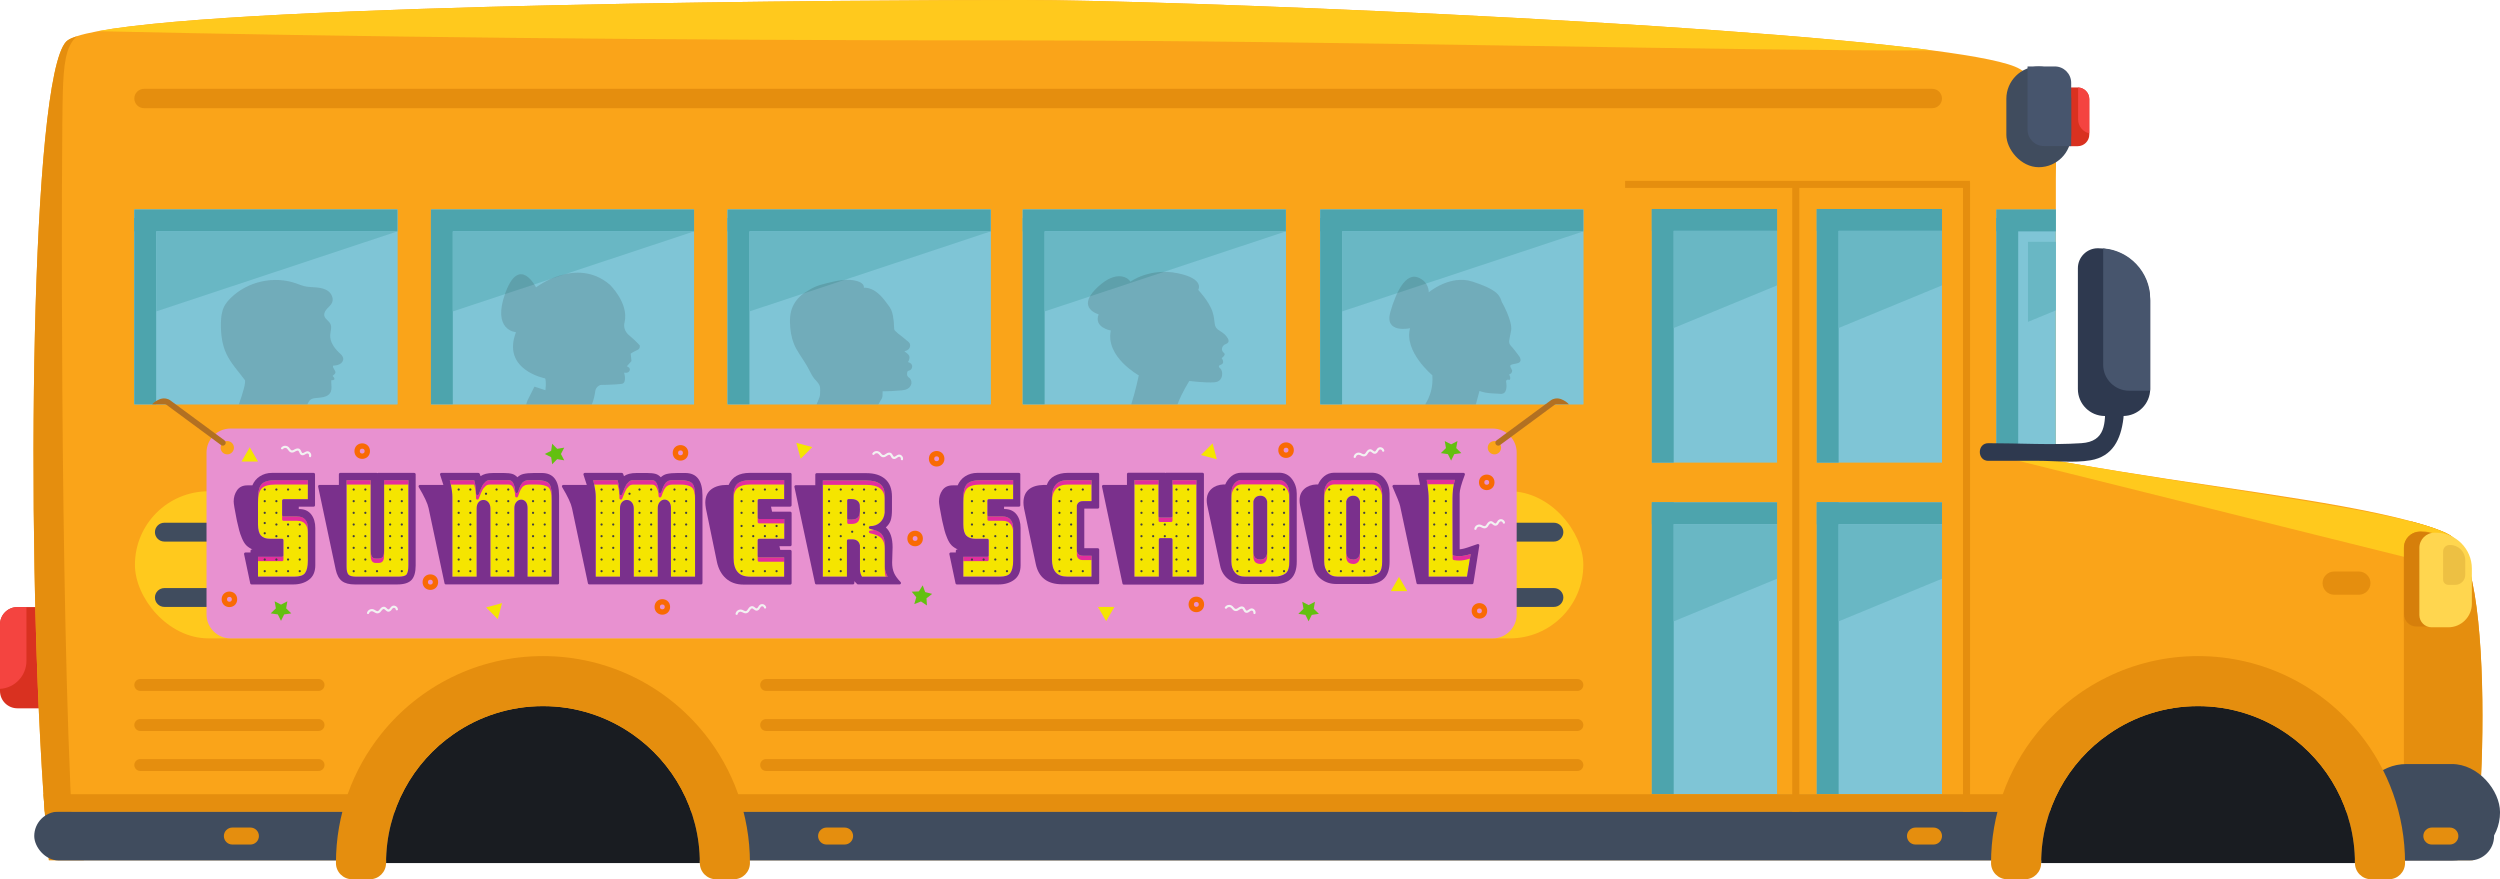 <?xml version="1.0" encoding="UTF-8"?>
<svg id="Layer_2" data-name="Layer 2" xmlns="http://www.w3.org/2000/svg" viewBox="0 0 889.13 312.7">
  <g id="Layer_1-2" data-name="Layer 1">
    <g>
      <g>
        <path d="m18.83,217.69v32.29c0,1.07-.87,1.93-1.92,1.93H6.16c-3.39,0-6.16-2.77-6.16-6.16v-23.68c0-3.39,2.77-6.16,6.16-6.16h10.88c.98,0,1.78.8,1.78,1.78Z" style="fill: #d93120;"/>
        <path d="m9.41,215.9v19.15c0,5.3-4.18,9.66-9.41,9.95v-22.94c0-3.39,2.77-6.16,6.16-6.16h3.25Z" style="fill: #f44440;"/>
      </g>
      <path d="m881.74,286.85c-.58,7.57-1.36,14.18-2.23,19.09H17.38c-.35-3.53-.68-7.22-.99-11.07-.1-1.28-.21-2.59-.31-3.9-.05-.67-.1-1.32-.15-2-.01-.11-.01-.21-.03-.33-.06-.97-.14-1.95-.21-2.92-.04-.65-.09-1.32-.14-1.97-.04-.44-.06-.87-.09-1.31-.03-.23-.04-.46-.05-.69C9.12,188.27,11.02,28.39,23.5,14.84c.14-.15.31-.3.53-.45.06-.05.14-.1.21-.15.73-.48,1.79-.93,3.16-1.38,1.88-.62,4.36-1.19,7.34-1.76h.03C88.29,1.15,309.28,0,363.8,0c50.29,0,245.28,7.71,323.38,17.92,16.18,2.11,27.34,4.33,31.15,6.61,15.19,9.07,12.84,19.37,12.84,39.01v100.25c.09.01.18.03.26.05,1.28.23,2.59.46,3.89.69,48.51,8.59,93.61,13.11,122.31,20.9,6.18,1.67,10.79,3.25,13.39,4.72,3.15,1.77,5.56,6.5,7.36,13.1,5.2,19.07,5.27,58.99,3.35,83.6Z" style="fill: #faa419;"/>
      <path d="m29.8,305.94h-12.41c-.35-3.53-.68-7.22-.99-11.07-.11-1.29-.21-2.59-.31-3.9-.05-.67-.1-1.32-.15-2-.08-1.08-.15-2.16-.24-3.25-.04-.65-.09-1.32-.14-1.97-.05-.67-.1-1.33-.14-2C9.12,188.27,11.02,28.39,23.5,14.84c.14-.15.31-.3.53-.45.06-.05.14-.1.21-.15.73-.48,1.79-.93,3.16-1.38-4.29,3.55-4.74,11.17-5.05,19.67-.51,14.92-1.14,179.98,3.49,263.92.27,4.89,3.91,5.21,3.96,9.5Z" style="fill: #e58e0e;"/>
      <rect x="47.99" y="174.73" width="515.12" height="52.31" rx="26.15" ry="26.15" style="fill: #ffc91d;"/>
      <path d="m881.74,286.85c-13.82-2.55-26.8-8.8-26.8-8.8v-80.38l2.7-12.24c6.18,1.67,10.79,3.25,13.39,4.72,3.15,1.77,5.56,6.5,7.36,13.1,5.2,19.07,5.27,58.99,3.35,83.6Z" style="fill: #e58e0e;"/>
      <rect x="587.48" y="74.33" width="103.2" height="208.11" style="fill: #7fc5d6;"/>
      <rect x="12.18" y="288.65" width="874.84" height="17.38" rx="8.69" ry="8.69" style="fill: #404c5e;"/>
      <rect x="632.02" y="67.81" width="14.12" height="214.63" style="fill: #faa419;"/>
      <rect x="47.77" y="74.52" width="93.57" height="69.27" style="fill: #7fc5d6;"/>
      <rect x="469.54" y="74.52" width="93.57" height="69.27" style="fill: #7fc5d6;"/>
      <rect x="153.27" y="74.52" width="93.57" height="69.27" style="fill: #7fc5d6;"/>
      <rect x="258.77" y="74.52" width="93.57" height="69.27" style="fill: #7fc5d6;"/>
      <rect x="47.77" y="74.52" width="93.57" height="69.27" style="fill: #7fc5d6;"/>
      <rect x="469.54" y="74.52" width="93.57" height="69.27" style="fill: #7fc5d6;"/>
      <rect x="153.27" y="74.52" width="93.57" height="69.27" style="fill: #7fc5d6;"/>
      <rect x="258.77" y="74.52" width="93.57" height="69.27" style="fill: #7fc5d6;"/>
      <rect x="363.75" y="74.52" width="93.57" height="69.27" style="fill: #7fc5d6;"/>
      <rect x="632.98" y="113.74" width="14.12" height="115.72" transform="translate(811.64 -468.45) rotate(90)" style="fill: #faa419;"/>
      <path d="m687.24,38.47H51.21c-1.89,0-3.44-1.55-3.44-3.44h0c0-1.89,1.55-3.44,3.44-3.44h636.02c1.89,0,3.44,1.55,3.44,3.44h0c0,1.89-1.55,3.44-3.44,3.44Z" style="fill: #e58e0e;"/>
      <g>
        <g>
          <path d="m552.66,192.61h-140.51c-1.84,0-3.35-1.51-3.35-3.35h0c0-1.84,1.51-3.35,3.35-3.35h140.51c1.84,0,3.35,1.51,3.35,3.35h0c0,1.84-1.51,3.35-3.35,3.35Z" style="fill: #404c5e;"/>
          <path d="m552.66,215.85h-140.51c-1.84,0-3.35-1.51-3.35-3.35h0c0-1.84,1.51-3.35,3.35-3.35h140.51c1.84,0,3.35,1.51,3.35,3.35h0c0,1.84-1.51,3.35-3.35,3.35Z" style="fill: #404c5e;"/>
          <path d="m198.95,192.61H58.45c-1.84,0-3.35-1.51-3.35-3.35h0c0-1.84,1.51-3.35,3.35-3.35h140.51c1.84,0,3.35,1.51,3.35,3.35h0c0,1.84-1.51,3.35-3.35,3.35Z" style="fill: #404c5e;"/>
          <path d="m198.95,215.85H58.45c-1.84,0-3.35-1.51-3.35-3.35h0c0-1.84,1.51-3.35,3.35-3.35h140.51c1.84,0,3.35,1.51,3.35,3.35h0c0,1.84-1.51,3.35-3.35,3.35Z" style="fill: #404c5e;"/>
        </g>
        <g>
          <path d="m230.1,194.4c-.4-1.59-.87-2.34-1.35-2.7-.56-.44-1.19-.52-1.71-.52s-1.19.08-1.71.63c-.44.48-.63,1.31-.63,2.02,0,.95.24,1.59.95,2.22.83.75,2.02,1.19,3.85,2.02,1.31.6,2.74,1.31,3.93,3.05.99,1.43,1.31,2.86,1.31,4.52,0,3.61-1.43,5.67-2.54,6.66-1.43,1.27-3.65,2.02-5.71,2.02-1.71,0-3.69-.48-5.08-1.59-1.98-1.59-2.7-4.24-2.94-5.75l4.44-1.59c.2,1.11.83,2.82,1.51,3.37.52.44,1.31.63,2.1.63.63,0,1.35-.12,1.94-.71.52-.52.75-1.31.75-2.1,0-.95-.28-1.59-.91-2.22-.71-.71-1.82-1.19-3.77-2.18-1.43-.71-2.94-1.47-3.93-3.09-.79-1.27-1.19-2.93-1.19-4.52,0-2.7.99-4.92,2.42-6.31,1.31-1.27,3.13-2.02,5.04-2.02,1.31,0,2.94.4,4.13,1.19,1.51.99,2.74,2.9,3.29,5.12l-4.2,1.82Z" style="fill: #404c5e;"/>
          <path d="m248.46,197.21c-.12-2.97-.48-4.12-.75-4.64-.52-.99-1.31-1.39-2.22-1.39s-1.55.32-1.98.95c-.48.63-1.15,2.46-1.15,9,0,3.69.28,5.63.75,6.78.48,1.15,1.19,1.51,2.34,1.51,1.03,0,1.79-.44,2.3-1.51.44-.91.67-2.66.71-3.89l4.76.36c-.04,1.74-.44,5.24-2.46,7.58-1.51,1.74-3.37,2.38-5.43,2.38-3.17,0-5.16-1.39-6.35-2.97-2.42-3.17-2.54-9.16-2.54-11.19,0-2.3.16-7.85,2.86-11.11,1.11-1.39,3.05-2.82,6.11-2.82,2.82,0,4.48,1.31,5.32,2.14,2.3,2.34,2.7,6.19,2.7,8.37l-4.96.44Z" style="fill: #404c5e;"/>
          <path d="m265.87,197.37v-10.67h5.59v27.21h-5.59v-11.74h-4.17v11.74h-5.59v-27.21h5.59v10.67h4.17Z" style="fill: #404c5e;"/>
          <path d="m289.75,189.6c.91,1.39,2.22,4.2,2.22,10.71s-1.31,9.32-2.22,10.71c-1.94,2.86-4.48,3.33-6.35,3.33s-4.4-.48-6.35-3.33c-.91-1.39-2.22-4.2-2.22-10.71s1.31-9.32,2.22-10.71c1.94-2.86,4.48-3.33,6.35-3.33s4.4.48,6.35,3.33Zm-8.09,18.88c.28.4.79.99,1.74.99s1.47-.6,1.75-.99c.63-.95.91-2.86.91-8.17s-.28-7.22-.91-8.17c-.28-.4-.79-.99-1.75-.99s-1.47.6-1.74.99c-.63.95-.91,2.86-.91,8.17s.28,7.22.91,8.17Z" style="fill: #404c5e;"/>
          <path d="m309.42,189.6c.91,1.39,2.22,4.2,2.22,10.71s-1.31,9.32-2.22,10.71c-1.94,2.86-4.48,3.33-6.35,3.33s-4.4-.48-6.35-3.33c-.91-1.39-2.22-4.2-2.22-10.71s1.31-9.32,2.22-10.71c1.94-2.86,4.48-3.33,6.35-3.33s4.4.48,6.35,3.33Zm-8.09,18.88c.28.4.79.99,1.74.99s1.47-.6,1.75-.99c.63-.95.91-2.86.91-8.17s-.28-7.22-.91-8.17c-.28-.4-.79-.99-1.75-.99s-1.47.6-1.74.99c-.63.95-.91,2.86-.91,8.17s.28,7.22.91,8.17Z" style="fill: #404c5e;"/>
          <path d="m315.01,186.7h5.59v22.21h6.94v5h-12.53v-27.21Z" style="fill: #404c5e;"/>
          <path d="m338.93,186.7h7.42c2.42,0,4.96-.12,6.78,1.9,1.11,1.23,1.67,3.17,1.67,5.12,0,1.47-.32,3.13-.95,4.09-.08.16-.83,1.27-2.42,1.9,1.27.4,2.3,1.15,2.9,1.98.91,1.27,1.27,3.33,1.27,4.88s-.32,3.13-1.27,4.56c-1.78,2.7-4.52,2.78-6.98,2.78h-8.41v-27.21Zm7.42,10.99c1.19,0,2.02-.4,2.42-.91.44-.6.6-1.71.6-2.38,0-.91-.28-1.98-.83-2.58-.63-.67-1.55-.75-2.18-.75h-2.02v6.62h2.02Zm.16,11.62c.87,0,1.94-.04,2.66-.87.56-.63.75-1.82.75-2.74,0-1.51-.44-2.54-1.11-3.09-.79-.63-1.71-.56-2.46-.56h-2.02v7.26h2.18Z" style="fill: #404c5e;"/>
          <path d="m363.84,186.7l.04,17.29c0,1.51,0,2.54.28,3.41.4,1.35,1.19,1.86,2.54,1.86.87,0,1.74-.24,2.26-1.47.32-.75.36-1.67.36-4.09v-17.02h4.76v17.02c0,4.01-.44,6.39-1.55,7.93-1.03,1.43-2.94,2.7-6.27,2.7-1.51,0-4.44-.2-6.23-2.34-1.39-1.67-1.78-4.36-1.78-7.81v-17.49h5.59Z" style="fill: #404c5e;"/>
          <path d="m387.59,194.4c-.4-1.59-.87-2.34-1.35-2.7-.56-.44-1.19-.52-1.71-.52s-1.19.08-1.71.63c-.44.48-.63,1.31-.63,2.02,0,.95.24,1.59.95,2.22.83.75,2.02,1.19,3.85,2.02,1.31.6,2.74,1.31,3.93,3.05.99,1.43,1.31,2.86,1.31,4.52,0,3.61-1.43,5.67-2.54,6.66-1.43,1.27-3.65,2.02-5.71,2.02-1.71,0-3.69-.48-5.08-1.59-1.98-1.59-2.7-4.24-2.94-5.75l4.44-1.59c.2,1.11.83,2.82,1.51,3.37.52.44,1.31.63,2.1.63.63,0,1.35-.12,1.94-.71.52-.52.75-1.31.75-2.1,0-.95-.28-1.59-.91-2.22-.71-.71-1.82-1.19-3.77-2.18-1.43-.71-2.94-1.47-3.93-3.09-.79-1.27-1.19-2.93-1.19-4.52,0-2.7.99-4.92,2.42-6.31,1.31-1.27,3.13-2.02,5.04-2.02,1.31,0,2.93.4,4.13,1.19,1.51.99,2.74,2.9,3.29,5.12l-4.2,1.82Z" style="fill: #404c5e;"/>
        </g>
      </g>
      <g>
        <rect x="47.77" y="74.52" width="93.57" height="7.77" style="fill: #4da4ad;"/>
        <rect x="47.77" y="77.53" width="7.77" height="66.26" style="fill: #4da4ad;"/>
        <polygon points="55.54 82.29 109.2 82.29 141.34 82.29 55.54 110.76 55.54 82.29" style="fill: #69b7c4;"/>
      </g>
      <g>
        <rect x="469.54" y="74.52" width="93.57" height="7.77" style="fill: #4da4ad;"/>
        <rect x="469.54" y="77.53" width="7.77" height="66.26" style="fill: #4da4ad;"/>
      </g>
      <rect x="587.48" y="74.33" width="44.54" height="7.77" style="fill: #4da4ad;"/>
      <rect x="546.26" y="115.55" width="90.21" height="7.77" transform="translate(710.8 -471.93) rotate(90)" style="fill: #4da4ad;"/>
      <rect x="646.14" y="74.33" width="44.54" height="7.77" style="fill: #4da4ad;"/>
      <rect x="604.92" y="115.55" width="90.21" height="7.77" transform="translate(769.46 -530.59) rotate(90)" style="fill: #4da4ad;"/>
      <rect x="587.48" y="178.66" width="44.54" height="7.77" style="fill: #4da4ad;"/>
      <rect x="539.47" y="226.66" width="103.78" height="7.77" transform="translate(821.91 -360.82) rotate(90)" style="fill: #4da4ad;"/>
      <rect x="646.14" y="178.66" width="44.54" height="7.77" style="fill: #4da4ad;"/>
      <rect x="598.13" y="226.66" width="103.78" height="7.77" transform="translate(880.57 -419.48) rotate(90)" style="fill: #4da4ad;"/>
      <path d="m89.06,300.36h-6.42c-1.67,0-3.02-1.35-3.02-3.02h0c0-1.67,1.35-3.02,3.02-3.02h6.42c1.67,0,3.02,1.35,3.02,3.02h0c0,1.67-1.35,3.02-3.02,3.02Z" style="fill: #e58e0e;"/>
      <path d="m300.39,300.36h-6.42c-1.67,0-3.02-1.35-3.02-3.02h0c0-1.67,1.35-3.02,3.02-3.02h6.42c1.67,0,3.02,1.35,3.02,3.02h0c0,1.67-1.35,3.02-3.02,3.02Z" style="fill: #e58e0e;"/>
      <path d="m687.66,300.36h-6.42c-1.67,0-3.02-1.35-3.02-3.02h0c0-1.67,1.35-3.02,3.02-3.02h6.42c1.67,0,3.02,1.35,3.02,3.02h0c0,1.67-1.35,3.02-3.02,3.02Z" style="fill: #e58e0e;"/>
      <path d="m878.38,203.26l-22.34-4.96-140.9-35.09,16.03.59c.09.01.18.03.26.05,1.28.23,2.59.46,3.89.69,58.93,10.43,120.99,17.34,135.7,25.62,3.15,1.77,5.56,6.5,7.36,13.1Z" style="fill: #ffc91d;"/>
      <g>
        <path d="m731.17,74.52v89.28l-13.39-2.3-7.77-1.33v-85.65h21.16Z" style="fill: #7fc5d6;"/>
        <rect x="710.01" y="74.52" width="21.16" height="7.77" style="fill: #4da4ad;"/>
        <polygon points="717.78 77.53 717.78 161.5 710.01 160.17 710.01 77.53 717.78 77.53" style="fill: #4da4ad;"/>
        <polygon points="731.17 85.99 731.17 110.38 721.26 114.47 721.26 85.99 731.17 85.99" style="fill: #69b7c4;"/>
      </g>
      <g>
        <path d="m861.01,188.97h0c7.92,0,14.35,6.43,14.35,14.35v13.07c0,5.2-4.22,9.42-9.42,9.42h-6.11c-2.7,0-4.9-2.19-4.9-4.9v-25.87c0-3.35,2.72-6.07,6.07-6.07Z" style="fill: #e58e0e;"/>
        <path d="m865.29,222.82h-5.93c-2.39,0-4.35-1.96-4.35-4.35v-23.9c0-2.97,2.43-5.4,5.4-5.4h.5c7.02,0,12.77,5.74,12.77,12.76v12.52c0,4.61-3.77,8.37-8.37,8.37Z" style="fill: #d67f0b;"/>
        <path d="m870.73,223.1h-5.93c-2.39,0-4.35-1.96-4.35-4.35v-23.9c0-2.97,2.43-5.4,5.4-5.4h.5c7.02,0,12.77,5.74,12.77,12.76v12.52c0,4.61-3.77,8.37-8.37,8.37Z" style="fill: #ffd64f;"/>
        <path d="m873.23,208h-2.5c-1.01,0-1.83-.83-1.83-1.83v-10.07c0-1.25,1.02-2.28,2.28-2.28h.21c2.96,0,5.38,2.42,5.38,5.38v5.27c0,1.94-1.59,3.53-3.53,3.53Z" style="fill: #edc043;"/>
      </g>
      <rect x="838.69" y="271.73" width="50.45" height="34.3" rx="17.15" ry="17.15" style="fill: #404c5e;"/>
      <path d="m687.18,17.92c-61.06.4-217.04-3.54-323.51-3.54-129.94,0-242.3-1.32-328.9-3.29C88.29,1.15,309.28,0,363.8,0c50.29,0,245.28,7.71,323.38,17.92Z" style="fill: #ffc91d;"/>
      <g>
        <g>
          <path d="m743.06,35.23v12.64c0,2.26-1.85,4.12-4.12,4.12h-4.63c-2.26,0-4.12-1.86-4.12-4.12v-12.64c0-2.27,1.86-4.12,4.12-4.12h4.77c2.21.08,3.98,1.9,3.98,4.12Z" style="fill: #d93120;"/>
          <path d="m743.06,35.23v12.2c-2.27-.51-3.98-2.56-3.98-4.99v-11.33c2.21.08,3.98,1.9,3.98,4.12Z" style="fill: #f44440;"/>
        </g>
        <rect x="713.56" y="23.63" width="23.06" height="35.84" rx="11.53" ry="11.53" style="fill: #404c5e;"/>
        <path d="m736.62,29.45v22.49h-9.7c-3.2,0-5.82-2.62-5.82-5.82v-22.49h9.7c3.21,0,5.82,2.62,5.82,5.82Z" style="fill: #47556d;"/>
      </g>
      <rect x="577.97" y="64.32" width="122.65" height="2.51" style="fill: #e58e0e;"/>
      <path d="m871.3,300.36h-6.42c-1.67,0-3.02-1.35-3.02-3.02h0c0-1.67,1.35-3.02,3.02-3.02h6.42c1.67,0,3.02,1.35,3.02,3.02h0c0,1.67-1.35,3.02-3.02,3.02Z" style="fill: #e58e0e;"/>
      <path d="m838.93,211.52h-8.78c-2.28,0-4.13-1.85-4.13-4.13h0c0-2.28,1.85-4.13,4.13-4.13h8.78c2.28,0,4.13,1.85,4.13,4.13h0c0,2.28-1.85,4.13-4.13,4.13Z" style="fill: #e58e0e;"/>
      <g>
        <path d="m707.15,163.89h17.75c6.01,0,12.64.81,18.61-.19,15.81-2.66,11.49-24.75,11.49-36.13,0-4.04-6.28-4.04-6.28,0v16.09c0,6.7.28,13.39-8.49,13.96-10.93.71-22.12,0-33.08,0-4.04,0-4.04,6.28,0,6.28h0Z" style="fill: #2e394f;"/>
        <path d="m746.11,88.29h0c10.27,0,18.61,8.34,18.61,18.61v31.39c0,5.33-4.33,9.66-9.66,9.66h-6.48c-5.29,0-9.58-4.29-9.58-9.58v-42.98c0-3.92,3.18-7.1,7.1-7.1Z" style="fill: #2e394f;"/>
        <path d="m764.72,106.24v32.41c0,.1,0,.2-.01.3-.1.01-.2.01-.3.01h-7.17c-5.08,0-9.24-4.15-9.24-9.24v-41.37c9.3.63,16.72,8.43,16.72,17.89Z" style="fill: #47556d;"/>
      </g>
      <path d="m561,241.49h-288.52c-1.16,0-2.12.95-2.12,2.12h0c0,1.16.95,2.12,2.12,2.12h288.52c1.16,0,2.12-.95,2.12-2.12h0c0-1.16-.95-2.12-2.12-2.12Z" style="fill: #e58e0e;"/>
      <path d="m561,255.73h-288.52c-1.16,0-2.12.95-2.12,2.12h0c0,1.16.95,2.12,2.12,2.12h288.52c1.16,0,2.12-.95,2.12-2.12h0c0-1.16-.95-2.12-2.12-2.12Z" style="fill: #e58e0e;"/>
      <path d="m561,269.96h-288.52c-1.16,0-2.12.95-2.12,2.12h0c0,1.16.95,2.12,2.12,2.12h288.52c1.16,0,2.12-.95,2.12-2.12h0c0-1.16-.95-2.12-2.12-2.12Z" style="fill: #e58e0e;"/>
      <path d="m113.29,241.49h-63.4c-1.16,0-2.12.95-2.12,2.12h0c0,1.16.95,2.12,2.12,2.12h63.4c1.16,0,2.12-.95,2.12-2.12h0c0-1.16-.95-2.12-2.12-2.12Z" style="fill: #e58e0e;"/>
      <path d="m113.29,255.73h-63.4c-1.16,0-2.12.95-2.12,2.12h0c0,1.16.95,2.12,2.12,2.12h63.4c1.16,0,2.12-.95,2.12-2.12h0c0-1.16-.95-2.12-2.12-2.12Z" style="fill: #e58e0e;"/>
      <path d="m113.29,269.96h-63.4c-1.16,0-2.12.95-2.12,2.12h0c0,1.16.95,2.12,2.12,2.12h63.4c1.16,0,2.12-.95,2.12-2.12h0c0-1.16-.95-2.12-2.12-2.12Z" style="fill: #e58e0e;"/>
      <path d="m715.81,282.45v6.2H15.9c-.06-.97-.14-1.95-.21-2.92-.04-.65-.09-1.32-.14-1.97-.04-.44-.06-.87-.09-1.31h700.34Z" style="fill: #e58e0e;"/>
      <path d="m224.82,261.04c-9-6.25-19.93-9.91-31.71-9.91s-22.73,3.66-31.73,9.91c-14.55,10.05-24.08,26.86-24.08,45.91h111.61c0-19.05-9.54-35.86-24.08-45.91Z" style="fill: #191c21;"/>
      <path d="m250.65,261.04c-13.5-16.88-34.25-27.7-57.54-27.7s-44.06,10.82-57.54,27.7c-10.07,12.59-16.09,28.54-16.09,45.91,0,3.18,2.58,5.76,5.76,5.76h6.3c3.18,0,5.76-2.58,5.76-5.76,0-19.05,9.54-35.86,24.08-45.91,9-6.25,19.96-9.91,31.73-9.91s22.71,3.66,31.71,9.91c14.55,10.05,24.08,26.86,24.08,45.91,0,3.18,2.58,5.76,5.76,5.76h6.3c3.18,0,5.76-2.58,5.76-5.76,0-17.37-6.02-33.32-16.06-45.91Z" style="fill: #e58e0e;"/>
      <g>
        <path d="m813.46,261.04c-9-6.25-19.93-9.91-31.71-9.91s-22.73,3.66-31.73,9.91c-14.55,10.05-24.08,26.86-24.08,45.91h111.61c0-19.05-9.54-35.86-24.08-45.91Z" style="fill: #191c21;"/>
        <path d="m839.29,261.04c-13.5-16.88-34.25-27.7-57.54-27.7s-44.06,10.82-57.54,27.7c-10.07,12.59-16.09,28.54-16.09,45.91,0,3.18,2.58,5.76,5.76,5.76h6.3c3.18,0,5.76-2.58,5.76-5.76,0-19.05,9.54-35.86,24.08-45.91,9-6.25,19.96-9.91,31.73-9.91s22.71,3.66,31.71,9.91c14.55,10.05,24.08,26.86,24.08,45.91,0,3.18,2.58,5.76,5.76,5.76h6.3c3.18,0,5.76-2.58,5.76-5.76,0-17.37-6.01-33.32-16.06-45.91Z" style="fill: #e58e0e;"/>
      </g>
      <rect x="637.41" y="64.97" width="2.51" height="223.68" style="fill: #e58e0e;"/>
      <rect x="698.15" y="64.97" width="2.51" height="223.68" style="fill: #e58e0e;"/>
      <polygon points="477.31 82.29 530.97 82.29 563.12 82.29 477.31 110.76 477.31 82.29" style="fill: #69b7c4;"/>
      <g>
        <rect x="153.27" y="74.52" width="93.57" height="7.77" style="fill: #4da4ad;"/>
        <rect x="153.27" y="77.53" width="7.77" height="66.26" style="fill: #4da4ad;"/>
        <polygon points="161.04 82.29 214.7 82.29 246.84 82.29 161.04 110.76 161.04 82.29" style="fill: #69b7c4;"/>
      </g>
      <g>
        <rect x="258.77" y="74.52" width="93.57" height="7.77" style="fill: #4da4ad;"/>
        <rect x="258.77" y="77.53" width="7.77" height="66.26" style="fill: #4da4ad;"/>
        <polygon points="266.54 82.29 320.2 82.29 352.34 82.29 266.54 110.76 266.54 82.29" style="fill: #69b7c4;"/>
      </g>
      <g>
        <rect x="363.75" y="74.52" width="93.57" height="69.27" style="fill: #7fc5d6;"/>
        <rect x="363.75" y="74.52" width="93.57" height="7.77" style="fill: #4da4ad;"/>
        <rect x="363.75" y="77.53" width="7.77" height="66.26" style="fill: #4da4ad;"/>
        <polygon points="371.52 82.29 425.18 82.29 457.32 82.29 371.52 110.76 371.52 82.29" style="fill: #69b7c4;"/>
      </g>
      <polygon points="690.68 82.1 690.68 101.49 653.91 116.66 653.91 82.1 690.68 82.1" style="fill: #69b7c4;"/>
      <polygon points="690.68 186.43 690.68 205.82 653.91 220.99 653.91 186.43 690.68 186.43" style="fill: #69b7c4;"/>
      <polygon points="632.02 186.43 632.02 205.82 595.25 220.99 595.25 186.43 632.02 186.43" style="fill: #69b7c4;"/>
      <polygon points="632.02 82.1 632.02 101.49 595.25 116.66 595.25 82.1 632.02 82.1" style="fill: #69b7c4;"/>
      <path d="m87.05,135.09c.51.7-.65,4.68-2.1,8.7h24.38c.25-.57.54-1.12.95-1.52.5-.48,1.23-.61,1.92-.69,1.91-.2,4.19-.21,5.22-1.83.85-1.32.28-3.01.41-4.52.43.02,1.07-.03,1.12-.42.04-.28-.33-.84-.63-1.09.03-.05.07-.09.11-.14.2-.24.75-.58.84-.88.29-.91-1.07-1.71-.82-2.63.81-.08,1.64-.17,2.36-.55.72-.38,1.31-1.11,1.27-1.92-.05-.89-.79-1.56-1.44-2.16-1.78-1.66-3.34-3.88-3.2-6.31.08-1.33.65-2.73.07-3.93-.53-1.09-1.89-1.69-2.16-2.88-.21-.94.37-1.87,1.02-2.57.65-.7,1.43-1.35,1.78-2.24.53-1.39-.2-3.03-1.38-3.93-1.18-.91-2.71-1.22-4.2-1.35-1.48-.13-2.99-.12-4.44-.47-.93-.23-1.82-.61-2.72-.94-7.92-2.84-17.39-.74-23.37,5.18-.91.9-1.75,1.89-2.32,3.03-.93,1.84-1.12,3.96-1.15,6.03-.05,3.66.37,7.4,1.91,10.72,1.6,3.45,4.29,6.25,6.54,9.31Z" style="fill: #231f20; opacity: .15;"/>
      <path d="m183.51,118.14c-5.18,13.5,10.37,16.43,10.37,16.43.49.98.1,4.21.1,4.21l-3.91-1.27-2.45,4.89-.49,1.39h23.38c.62-1.4,1.08-3.61,1.17-4.52.2-1.86,1.86-2.35,1.86-2.35,0,0,5.48-.1,7.53-.39,2.05-.29.88-4.01.88-4.01,0,0,1.47.39,1.96-.68s-.98-1.57-.98-1.57l1.66-1.86-.29-2.64s1.17-.78,2.35-1.27c1.17-.49.88-1.66.88-1.66,0,0-1.37-1.57-3.82-3.62s-1.57-4.6-1.57-4.6c1.57-6.85-5.28-13.4-5.28-13.4-11.84-10.08-26.22.98-26.22.98,0,0-5.87-11.64-10.86,1.86-4.99,13.5,3.72,14.09,3.72,14.09Z" style="fill: #231f20; opacity: .15;"/>
      <path d="m283.35,124.31c1.42,2.52,3.23,4.81,4.51,7.42.5,1.02,1.04,2.03,1.74,2.93.61.78,1.44,1.42,1.84,2.36.45,1.06.21,2.46.18,3.58-.01.41-.72,2.08-1.18,3.2h21.96c.17-.34.82-1.39,1.01-1.72.13-.22.27-.44.35-.69.1-.3.11-.61.11-.92.01-.44.02-.88.03-1.32,2.26.03,4.55-.13,6.81-.32,1.55-.14,3.02-.69,3.41-2.34.13-.54-.04-1.29-.37-1.73-.3-.4-.81-.62-1.03-1.08-.17-.35-.13-.76-.09-1.15.01-.12.03-.25.09-.36.16-.29.55-.34.86-.48.66-.29.99-1.1.78-1.78-.21-.67-.84-.94-1.45-1.15.36-.38.63-1.42.55-1.88-.11-.63-.8-1.2-1.33-1.58-.04-.03-.39-.2-.39-.21,0-.05,0-.11,0-.16,0-.01.7-.27.76-.3.26-.13.52-.3.72-.52.44-.48.59-1.24.37-1.86-.2-.56-.79-.87-1.22-1.24-.35-.3-.7-.62-1.06-.9-.66-.51-1.33-1-1.96-1.54-.3-.26-.59-.52-.87-.79-.14-.14-.28-.27-.37-.45-.11-.23-.11-.49-.12-.75-.02-1.42-.15-2.84-.41-4.23-.14-.75-.32-1.51-.64-2.2-.32-.68-.77-1.29-1.23-1.9-1.07-1.44-2.16-2.89-3.55-4.03-1.38-1.14-3.12-1.96-4.91-1.9.12-1.13-1.08-1.94-2.17-2.28-3.62-1.14-7.53-.21-11.21.72-1.25.32-2.51.64-3.7,1.13-1.34.56-2.57,1.33-3.8,2.09-1.94,1.21-3.52,3.01-4.46,5.1-1.05,2.34-1.07,4.99-.86,7.51.22,2.66.95,5.36,2.28,7.72Z" style="fill: #231f20; opacity: .15;"/>
      <path d="m390.73,111.8c-1.83,4.71,4.34,5.75,4.34,5.75-1.99,9.36,9.94,15.95,9.94,15.95,0,0-1.13,5.54-2.67,10.28h16.46c1.48-4.1,4.2-8.3,4.2-8.3,0,0,5.86.78,9.05.47,3.19-.31,2.98-4.13,1.94-4.92s-.1-1.2-.1-1.2c2.14-.58.58-2.46.58-2.46,1.78-1.31.84-1.83.84-1.83-1.26-.99-.78-2.67.68-3.19,1.46-.52.84-1.67.84-1.67,0,0-.52-1.57-3.03-3.03-2.51-1.46-1.36-2.82-2.51-6.59-1.15-3.77-5.13-7.95-5.13-7.95,0,0,2.46-3.98-7.43-5.96-9.89-1.99-16.69,3.03-16.69,3.03-1.36-2.09-5.96-3.98-12.5,2.77-6.54,6.75,1.2,8.84,1.2,8.84Z" style="fill: #231f20; opacity: .15;"/>
      <path d="m501.5,116.71c-2.3,8.29,7.92,16.76,7.92,16.76.32,4.3-.85,7.56-2.52,10.33h18.01l1.26-4.76c2.48.97,5.14.85,7.5,1.03,2.36.18,2.24-2.78,2-4.11-.24-1.33,1.27-.85,1.27-.85.54-.85-.24-1.88-.24-1.88,1.33-.54,1.08-1.54,1.08-1.54l-.57-1.15c-.57-1.15,1.49-.92,2.87-1.49,1.38-.57.34-2.18.34-2.18,0,0-1.72-2.41-2.99-3.79-1.26-1.38-.57-2.07,0-5.51.57-3.45-3.33-10.22-3.33-10.22-.78-2.72-2.34-4.57-10.41-7.2-7.98-2.6-15.55,3.81-15.55,3.81,0,0,.18-3.81-3.93-5.32s-7.5,4.54-9.74,12.34c-2.24,7.8,7.02,5.75,7.02,5.75Z" style="fill: #231f20; opacity: .15;"/>
      <path d="m530.9,152.41H81.96c-4.68,0-8.51,3.83-8.51,8.51v57.61c0,4.68,3.83,8.51,8.51,8.51h448.94c4.68,0,8.51-3.83,8.51-8.51v-57.61c0-4.68-3.83-8.51-8.51-8.51Zm-450.07,9.19c-1.31,0-2.37-1.06-2.37-2.37s1.06-2.37,2.37-2.37,2.37,1.06,2.37,2.37-1.06,2.37-2.37,2.37Zm450.66,0c-1.31,0-2.37-1.06-2.37-2.37s1.06-2.37,2.37-2.37,2.37,1.06,2.37,2.37-1.06,2.37-2.37,2.37Z" style="fill: #e891d0;"/>
      <polygon points="88.83 159.06 85.9 164.14 91.76 164.14 88.83 159.06" style="fill: #f5e500;"/>
      <polygon points="178.55 214.5 172.89 216.02 177.03 220.16 178.55 214.5" style="fill: #f5e500;"/>
      <polygon points="283.23 157.5 284.75 163.17 288.9 159.02 283.23 157.5" style="fill: #f5e500;"/>
      <polygon points="393.41 220.93 396.35 215.85 390.48 215.85 393.41 220.93" style="fill: #f5e500;"/>
      <polygon points="497.56 205.16 494.63 210.24 500.5 210.24 497.56 205.16" style="fill: #f5e500;"/>
      <polygon points="432.77 163.35 431.26 157.69 427.11 161.83 432.77 163.35" style="fill: #f5e500;"/>
      <polygon points="99.94 215.04 102.2 213.85 101.77 216.37 103.6 218.15 101.07 218.52 99.94 220.81 98.81 218.52 96.28 218.15 98.11 216.37 97.68 213.85 99.94 215.04" style="fill: #63c010;"/>
      <polygon points="199.49 161.46 200.68 163.72 198.16 163.29 196.38 165.12 196.02 162.59 193.73 161.46 196.02 160.33 196.38 157.8 198.16 159.63 200.68 159.2 199.49 161.46" style="fill: #63c010;"/>
      <polygon points="329.04 210.58 331.52 211.21 329.51 212.79 329.67 215.34 327.55 213.91 325.17 214.85 325.87 212.4 324.25 210.43 326.8 210.33 328.16 208.18 329.04 210.58" style="fill: #63c010;"/>
      <polygon points="516.09 158.04 518.35 156.86 517.91 159.37 519.74 161.15 517.22 161.52 516.09 163.81 514.96 161.52 512.43 161.15 514.26 159.37 513.83 156.86 516.09 158.04" style="fill: #63c010;"/>
      <polygon points="465.41 215.2 467.67 214.02 467.24 216.53 469.07 218.31 466.54 218.68 465.41 220.97 464.28 218.68 461.76 218.31 463.59 216.53 463.15 214.02 465.41 215.2" style="fill: #63c010;"/>
      <circle cx="81.59" cy="213.15" r="1.81" style="fill: none; stroke: #f96a04; stroke-miterlimit: 10; stroke-width: 1.91px;"/>
      <circle cx="153.06" cy="207.04" r="1.81" style="fill: none; stroke: #f96a04; stroke-miterlimit: 10; stroke-width: 1.91px;"/>
      <circle cx="235.56" cy="215.85" r="1.81" style="fill: none; stroke: #f96a04; stroke-miterlimit: 10; stroke-width: 1.91px;"/>
      <circle cx="325.46" cy="191.52" r="1.81" style="fill: none; stroke: #f96a04; stroke-miterlimit: 10; stroke-width: 1.91px;"/>
      <circle cx="425.48" cy="214.96" r="1.81" style="fill: none; stroke: #f96a04; stroke-miterlimit: 10; stroke-width: 1.91px;"/>
      <circle cx="526.16" cy="217.26" r="1.81" style="fill: none; stroke: #f96a04; stroke-miterlimit: 10; stroke-width: 1.91px;"/>
      <circle cx="528.76" cy="171.55" r="1.81" style="fill: none; stroke: #f96a04; stroke-miterlimit: 10; stroke-width: 1.91px;"/>
      <circle cx="457.39" cy="160.1" r="1.81" style="fill: none; stroke: #f96a04; stroke-miterlimit: 10; stroke-width: 1.91px;"/>
      <circle cx="333.12" cy="163.16" r="1.81" style="fill: none; stroke: #f96a04; stroke-miterlimit: 10; stroke-width: 1.91px;"/>
      <circle cx="242.02" cy="161.06" r="1.81" style="fill: none; stroke: #f96a04; stroke-miterlimit: 10; stroke-width: 1.91px;"/>
      <circle cx="128.82" cy="160.44" r="1.81" style="fill: none; stroke: #f96a04; stroke-miterlimit: 10; stroke-width: 1.91px;"/>
      <path d="m319.44,161.72c-.44.14-.76.48-1.17.68-.38.19-.54-.1-.71-.41-.19-.37-.4-.75-.8-.93-.54-.25-1.14-.01-1.6.3-.36.24-.83.67-1.28.41-.35-.21-.57-.61-.87-.88-.02-.02-.04-.03-.06-.05-.82-.69-2.09-.53-2.67.39-.27.43.41.82.68.4.18-.29.52-.44.85-.44.37,0,.62.21.86.47.1.1.19.21.28.32.17.19.35.37.58.49.43.23.9.19,1.33-.01.42-.2.78-.59,1.24-.7.41-.09.56.23.72.54.17.33.36.67.71.84.39.19.81.11,1.17-.1.33-.18.69-.59,1.08-.6.37,0,.7.41.62.77-.12.49.64.7.75.21.24-.98-.74-2.01-1.74-1.7Z" style="fill: #f2f2f2;"/>
      <path d="m139.36,215.6c-.38.27-.57.69-.9,1-.3.29-.55.07-.8-.17-.3-.29-.61-.59-1.04-.64-.59-.07-1.08.34-1.43.77-.27.34-.58.89-1.09.78-.4-.09-.73-.4-1.09-.57-.02-.01-.04-.02-.07-.03-.99-.4-2.15.14-2.42,1.2-.13.49.64.65.76.17.09-.33.36-.58.68-.68.36-.11.66.01.96.19.12.07.24.15.37.22.22.13.45.24.7.29.48.09.91-.1,1.26-.42.34-.32.56-.8.97-1.05.36-.21.6.05.85.3.26.26.55.52.93.58.43.06.8-.15,1.08-.45.25-.28.47-.78.85-.9.35-.12.8.17.82.54.04.5.82.47.78-.03-.08-1.01-1.32-1.69-2.18-1.08Z" style="fill: #f2f2f2;"/>
      <path d="m109.08,160.53c-.45.1-.8.41-1.22.57-.39.15-.53-.15-.67-.47-.16-.38-.33-.78-.71-1-.52-.29-1.13-.11-1.62.15-.38.2-.89.6-1.31.29-.33-.24-.51-.65-.79-.95-.02-.02-.03-.04-.05-.05-.76-.76-2.03-.71-2.7.16-.31.4.33.85.64.45.21-.27.55-.4.89-.37.37.03.6.27.81.55.09.11.17.23.25.35.15.2.32.4.54.54.41.26.88.27,1.32.1.44-.16.83-.52,1.3-.59.42-.06.54.28.67.61.14.34.3.7.63.9.37.22.79.18,1.17,0,.34-.16.74-.53,1.13-.5.37.03.66.47.55.82-.16.48.57.75.73.27.32-.96-.56-2.07-1.59-1.85Z" style="fill: #f2f2f2;"/>
      <path d="m270.21,215.13c-.35.3-.51.74-.81,1.08-.28.32-.54.12-.81-.1-.32-.26-.66-.53-1.1-.54-.59-.01-1.05.43-1.36.9-.24.36-.5.94-1.01.88-.4-.05-.76-.33-1.14-.47-.02,0-.05-.02-.07-.02-1.02-.31-2.13.33-2.31,1.41-.08.5.69.59.78.1.06-.34.3-.61.61-.74.34-.15.65-.05.98.1.13.06.26.12.39.18.23.11.47.2.73.22.48.04.9-.18,1.22-.53.31-.35.48-.85.87-1.13.34-.25.61,0,.88.22.29.23.6.47.98.49.43.02.78-.22,1.04-.55.23-.3.4-.82.76-.97.34-.15.81.1.87.46.08.5.86.39.78-.1-.17-1-1.47-1.56-2.27-.88Z" style="fill: #f2f2f2;"/>
      <path d="m444.81,216.43c-.44.14-.76.48-1.17.68-.38.19-.54-.1-.71-.41-.19-.37-.4-.75-.8-.93-.54-.25-1.14-.01-1.6.3-.36.24-.83.67-1.28.41-.35-.21-.57-.61-.87-.88-.02-.02-.04-.03-.06-.05-.82-.69-2.09-.53-2.67.39-.27.43.41.82.68.4.18-.29.52-.44.85-.44.37,0,.62.21.86.47.1.1.19.21.28.32.17.19.35.37.58.49.43.23.9.19,1.33-.01.42-.2.78-.59,1.24-.7.41-.09.56.23.72.54.17.33.36.67.71.84.39.19.81.11,1.17-.1.33-.18.69-.59,1.08-.6.37,0,.7.41.62.77-.12.49.64.7.75.21.24-.98-.74-2.01-1.74-1.7Z" style="fill: #f2f2f2;"/>
      <path d="m490.04,159.34c-.36.3-.51.73-.81,1.08-.28.32-.54.12-.81-.1-.32-.26-.66-.54-1.09-.55-.59-.02-1.05.43-1.36.9-.24.36-.5.94-1.02.87-.4-.05-.76-.34-1.14-.47-.02,0-.05-.02-.07-.02-1.02-.32-2.13.32-2.31,1.4-.09.5.69.6.78.1.06-.34.3-.61.61-.74.34-.14.65-.05.98.1.13.06.26.12.39.19.23.11.47.2.73.23.48.04.9-.17,1.22-.53.31-.35.49-.85.87-1.13.34-.24.61,0,.88.22.29.24.59.47.98.5.43.02.78-.21,1.04-.55.23-.3.4-.81.77-.97.34-.14.81.11.87.47.08.5.86.4.78-.1-.16-1-1.46-1.57-2.27-.89Z" style="fill: #f2f2f2;"/>
      <path d="m532.96,184.92c-.36.3-.51.73-.81,1.08-.28.32-.54.12-.81-.1-.32-.26-.66-.54-1.09-.55-.59-.02-1.05.43-1.36.9-.24.36-.5.94-1.02.87-.4-.05-.76-.34-1.14-.47-.02,0-.05-.02-.07-.02-1.02-.32-2.13.32-2.31,1.4-.09.5.69.6.78.1.06-.34.3-.61.61-.74.34-.14.65-.05.98.1.13.06.26.12.39.19.23.11.47.2.73.23.48.04.9-.17,1.22-.53.31-.35.49-.85.87-1.13.34-.24.61,0,.88.22.29.24.59.47.98.5.43.02.78-.21,1.04-.55.23-.3.4-.81.77-.97.34-.14.81.11.87.47.08.5.86.4.78-.1-.16-1-1.46-1.57-2.27-.89Z" style="fill: #f2f2f2;"/>
      <g>
        <g>
          <path d="m105.71,183.67h-4.87c-.27,0-.5-.22-.5-.5v-5.14c0-.27.22-.5.5-.5h8.65v-6.76h-11.54c-2.35,0-3.98.46-4.86,1.37-.88.92-1.33,2.66-1.33,5.19v9.15c0,1.89.36,3.24,1.07,3.99.71.76,1.74,1.13,3.14,1.13h4.33c.28,0,.5.22.5.5v5.4c0,.27-.22.5-.5.5h-8.54v7.08h12.93c1.89,0,3.17-.44,3.8-1.29.66-.91,1-2.36,1-4.31v-11.72c0-1.23-.32-2.24-.95-3-.62-.74-1.55-1.11-2.83-1.11Z" style="fill: #f5e500;"/>
          <path d="m136.61,195.59c0,1.05-.11,1.78-.35,2.24-.2.38-.64.83-1.59.83h-1.07c-.69,0-1.22-.33-1.47-.92-.21-.48-.31-1.21-.31-2.26v-24.7h-8.58v30.75c0,1.37.23,2.32.68,2.83.43.48,1.39.74,2.78.74h14.98c1.54,0,2.56-.29,2.93-.83.42-.61.63-1.69.63-3.22v-30.27h-8.64v24.81Z" style="fill: #f5e500;"/>
          <path d="m190.92,170.78h-2.78c-.25,0-.5.02-.73.07-.25.05-.46.1-.62.15-.12.04-.27.12-.43.24-.22.17-.39.29-.5.36,0,0-.08.07-.25.35-.24.4-.35.53-.42.6,0,0-.03,0-.21.48-.21.54-.27.64-.31.7h0s-.05.12-.21.61c-.24.72-.3.8-.39.89-.14.14-.36.19-.54.11-.19-.08-.31-.26-.31-.46,0-.99-.22-1.96-.65-2.89-.38-.82-.92-1.21-1.69-1.21h-6.64c-.3,0-.59.05-.86.13-.25.08-.47.23-.69.44-.26.26-.49.5-.68.71-.16.18-.33.45-.51.82-.2.41-.35.73-.45.96-.1.23-.25.58-.41,1.03-.19.52-.32.83-.4.99-.1.21-.34.32-.56.26-.22-.05-.38-.25-.38-.48,0-1.76-.22-3.39-.67-4.85h-8.67c.61,2.32.92,4.3.92,5.87v28.45h8.64v-24.28c0-.94.23-1.68.68-2.2.47-.54,1.06-.81,1.74-.81s1.27.28,1.76.84c.47.54.71,1.29.71,2.23v24.22h8.53v-24.44c0-.87.24-1.58.71-2.12.49-.56,1.07-.84,1.71-.84s1.2.27,1.64.8c.41.5.62,1.23.62,2.16v24.44h8.58v-28.88c0-2.29-.41-3.83-1.18-4.45-.82-.65-2.2-.99-4.1-.99Z" style="fill: #f5e500;"/>
          <path d="m241.92,170.78h-2.78c-.25,0-.5.02-.73.07-.25.05-.46.1-.62.15-.12.04-.27.12-.43.24-.22.17-.39.29-.5.36,0,0-.08.07-.25.35-.24.4-.35.53-.42.6,0,0-.03,0-.21.48-.21.54-.27.64-.31.7h0s-.05.12-.21.61c-.24.72-.3.8-.39.89-.14.14-.36.19-.54.11-.19-.08-.31-.26-.31-.46,0-.99-.22-1.96-.65-2.89-.38-.82-.92-1.21-1.69-1.21h-6.64c-.3,0-.59.05-.86.13-.25.08-.47.23-.69.44-.26.26-.49.5-.68.71-.16.18-.33.45-.51.82-.19.41-.35.73-.45.96-.1.23-.25.58-.41,1.03-.19.52-.32.83-.4.99-.1.21-.33.32-.56.26-.22-.05-.38-.25-.38-.48,0-1.76-.22-3.39-.67-4.85h-8.67c.61,2.32.92,4.3.92,5.87v28.45h8.63v-24.28c0-.94.23-1.68.69-2.2.47-.54,1.06-.81,1.74-.81s1.27.28,1.76.84c.47.54.71,1.29.71,2.23v24.22h8.53v-24.44c0-.87.24-1.58.71-2.12.49-.56,1.07-.84,1.71-.84s1.2.27,1.64.8c.41.5.62,1.23.62,2.16v24.44h8.58v-28.88c0-2.29-.41-3.83-1.18-4.45-.81-.65-2.2-.99-4.1-.99Z" style="fill: #f5e500;"/>
          <path d="m262.29,172.02c-.93.81-1.41,2.22-1.41,4.2v22.15c0,4.53,1.92,6.73,5.87,6.73h12.13v-6.87h-8.92c-.28,0-.5-.22-.5-.5v-5.62c0-.27.22-.5.5-.5h8.97v-7.03h-8.97c-.28,0-.5-.22-.5-.5v-6.1c0-.27.22-.5.5-.5h8.92v-6.71h-12.24c-1.94,0-3.4.42-4.36,1.24Z" style="fill: #f5e500;"/>
          <path d="m314.9,203.18c-.14-.49-.21-1.07-.21-1.77v-7.65c0-1.65-.38-2.93-1.13-3.79-.76-.87-2.15-1.5-4.13-1.87-.25-.05-.43-.28-.4-.54.02-.26.24-.45.5-.45,1.38,0,2.51-.42,3.46-1.29.95-.87,1.49-2,1.66-3.46v-6.31c0-3.48-2.12-5.17-6.46-5.17h-15.55v34.21h8.58v-12.77c0-.27.22-.5.5-.5h1.39c1.87,0,2.52,1.11,2.73,2.05,0,.04.01.07.01.11v8.56c0,.96.24,1.79.73,2.55h9.16c-.07-.14-.14-.29-.23-.44-.27-.49-.47-.99-.6-1.47Zm-9.74-19.2c-.47.54-1.26.81-2.33.81h-1.02c-.28,0-.5-.22-.5-.5v-6.31c0-.27.22-.5.5-.5h.86c2.41,0,3.03,1.24,3.12,2.27,0,.01,0,.03,0,.04,0,.2,0,.44.03.72.02.3.03.53.03.67,0,1.35-.22,2.26-.68,2.79Z" style="fill: #f5e500;"/>
          <path d="m356.55,183.67h-4.87c-.28,0-.5-.22-.5-.5v-5.14c0-.27.22-.5.5-.5h8.65v-6.76h-11.54c-2.35,0-3.98.46-4.86,1.37-.88.92-1.33,2.66-1.33,5.19v9.15c0,1.89.36,3.24,1.07,3.99.71.76,1.74,1.13,3.14,1.13h4.33c.28,0,.5.22.5.5v5.4c0,.27-.22.5-.5.5h-8.54v7.08h12.93c1.89,0,3.17-.44,3.8-1.29.66-.91,1-2.36,1-4.31v-11.72c0-1.23-.32-2.24-.95-3-.62-.74-1.55-1.11-2.83-1.11Z" style="fill: #f5e500;"/>
          <path d="m375.55,172.33c-.94,1.04-1.42,2.57-1.42,4.53v22.15c0,4.09,1.82,6.08,5.55,6.08h8.54v-7.46h-3.14c-1.22,0-1.96-.63-2.1-1.78v-15.95s0-.07,0-.11c.23-1.01.99-1.56,2.14-1.56h3.09v-7.46h-8.54c-1.83,0-3.18.51-4.13,1.55Z" style="fill: #f5e500;"/>
          <path d="m417,183.6c0,.27-.22.5-.5.5h-3.96c-.28,0-.5-.22-.5-.5v-12.82h-8.58v34.32h8.69v-13.2c0-.27.22-.5.5-.5h3.85c.27,0,.5.22.5.5v13.2h8.53v-34.32h-8.53v12.82Z" style="fill: #f5e500;"/>
          <path d="m454.88,170.72h-13.38c-.99,0-1.81.42-2.5,1.28-.71.89-1.07,2.1-1.07,3.62v24.13c0,1.55.43,2.85,1.27,3.85.84,1,2.02,1.48,3.63,1.48,9.09,0,11.26-.03,11.49-.05,1.57-.3,2.69-.8,3.31-1.5.61-.69.92-1.96.92-3.79v-24.13c0-1.52-.37-2.73-1.09-3.62-.71-.87-1.56-1.29-2.58-1.29Zm-4.21,25.61c0,.8-.21,1.45-.63,1.93-.44.51-1.02.76-1.74.76-.18,0-.46-.04-.85-.12-.77-.16-1.68-.74-1.68-2.58v-17.92s0-.08.01-.11c.3-1.3,1.16-1.99,2.46-1.99s2.11.69,2.41,1.99c0,.04.01.08.01.11v17.92Z" style="fill: #f5e500;"/>
          <path d="m487.9,170.72h-13.38c-.99,0-1.81.42-2.5,1.28-.71.89-1.07,2.1-1.07,3.62v24.13c0,1.55.43,2.85,1.27,3.85.84,1,2.02,1.48,3.63,1.48,9.09,0,11.26-.03,11.49-.05,1.57-.3,2.69-.8,3.31-1.5.61-.69.92-1.96.92-3.79v-24.13c0-1.52-.37-2.73-1.09-3.62-.71-.87-1.56-1.29-2.58-1.29Zm-4.21,25.61c0,.8-.21,1.45-.63,1.93-.44.51-1.02.76-1.74.76-.18,0-.46-.04-.85-.12-.77-.16-1.68-.74-1.68-2.58v-17.92s0-.08.01-.11c.3-1.3,1.16-1.99,2.46-1.99s2.11.69,2.41,1.99c0,.04.01.08.01.11v17.92Z" style="fill: #f5e500;"/>
          <path d="m517.03,197.63c-.23-.04-.4-.25-.41-.49-.03-6.18-.05-11.45-.05-15.68s.02-5.36.05-5.73h0c.03-1.65.31-3.35.83-5.06h-10.06c.46,2.53.7,4.87.7,6.94v27.49h13.63l1.3-8.04c-1.65.5-2.94.74-3.93.74-.78,0-1.47-.06-2.07-.17Z" style="fill: #f5e500;"/>
        </g>
        <g>
          <path d="m356.55,183.67h-4.87c-.28,0-.5-.22-.5-.5v1.56c0,.27.22.5.5.5h4.87c1.28,0,2.21.36,2.83,1.11.63.76.95,1.77.95,3v10.16h0v-11.72c0-1.23-.32-2.24-.95-3-.62-.74-1.55-1.11-2.83-1.11Z" style="fill: none;"/>
          <path d="m314.64,177.61v4.76s0,0,0,0v-6.31c0-3.48-2.12-5.17-6.46-5.17h-15.55v1.56h15.55c4.35,0,6.46,1.69,6.46,5.17Z" style="fill: none;"/>
          <path d="m266.65,172.33h12.24v-1.56h-12.24c-1.94,0-3.4.42-4.36,1.24-.93.81-1.41,2.22-1.41,4.2v1.55c0-1.98.47-3.39,1.41-4.19.95-.82,2.42-1.24,4.36-1.24Z" style="fill: none;"/>
          <path d="m269.97,199.78h8.92v-1.56h-8.92c-.27,0-.5-.22-.5-.5v1.56c0,.27.22.5.5.5Z" style="fill: none;"/>
          <path d="m309.02,189.12c-.02.26.15.49.4.54,1.98.37,3.37,1,4.13,1.87.75.86,1.13,2.14,1.13,3.78v-1.55c0-1.65-.38-2.93-1.13-3.79-.54-.62-1.41-1.12-2.57-1.48-.45.12-.94.18-1.46.18-.26,0-.47.2-.5.45Z" style="fill: none;"/>
          <path d="m351.15,199.57c.28,0,.5-.22.5-.5v-1.56c0,.27-.22.5-.5.5h-8.54v7.08h0v-5.53h8.54Z" style="fill: none;"/>
          <path d="m343.93,173.71c.88-.91,2.51-1.37,4.86-1.37h11.54v5.21h0v-6.76h-11.54c-2.35,0-3.98.46-4.86,1.37-.88.92-1.33,2.66-1.33,5.19v9.15h0s0-7.59,0-7.59c0-2.53.45-4.28,1.33-5.19Z" style="fill: none;"/>
          <path d="m302.83,184.8h-1.02c-.27,0-.5-.22-.5-.5v1.56c0,.27.22.5.5.5h1.02c1.07,0,1.86-.27,2.33-.81.46-.53.68-1.44.68-2.79,0-.15,0-.37-.03-.67,0-.03,0-.06,0-.09-.07.92-.29,1.58-.65,1.99-.47.54-1.26.81-2.33.81Z" style="fill: none;"/>
          <path d="m314.9,203.18c-.14-.49-.2-1.06-.21-1.76v1.55c0,.7.07,1.28.21,1.77.03.12.08.24.12.35h.71c-.07-.14-.14-.29-.23-.44-.27-.49-.47-.99-.6-1.47Z" style="fill: none;"/>
          <path d="m269.47,184.08v1.56c0,.27.22.5.5.5h8.97v-1.56h-8.97c-.27,0-.5-.22-.5-.5Z" style="fill: none;"/>
          <path d="m100.81,199.07v-1.56c0,.27-.22.5-.5.5h-8.54v1.56h8.54c.28,0,.5-.22.5-.5Z" style="fill: none;"/>
          <path d="m105.71,183.67h-4.87c-.27,0-.5-.22-.5-.5v1.56c0,.27.22.5.5.5h4.87c1.28,0,2.21.36,2.83,1.11.63.76.95,1.77.95,3v10.16h0v-11.72c0-1.23-.32-2.24-.95-3-.62-.74-1.55-1.11-2.83-1.11Z" style="fill: none;"/>
          <path d="m131.82,172.33v24.7c0,1.04.1,1.78.31,2.26.26.59.78.92,1.47.92h1.07c.96,0,1.39-.45,1.59-.83.24-.45.35-1.18.35-2.24v-1.54c0,1.04-.12,1.77-.35,2.22-.2.38-.64.83-1.59.83h-1.07c-.69,0-1.22-.33-1.47-.92-.21-.48-.31-1.21-.31-2.26v-24.7h-8.58v30.75h0s0-29.19,0-29.19h8.58Z" style="fill: none;"/>
          <path d="m97.95,172.33h11.54v5.21h0v-6.76h-11.54c-2.35,0-3.98.46-4.86,1.37-.88.92-1.33,2.66-1.33,5.19v1.55c0-2.53.45-4.28,1.33-5.19.88-.91,2.51-1.37,4.86-1.37Z" style="fill: none;"/>
          <rect x="136.61" y="170.78" width="8.64" height="1.56" style="fill: none;"/>
          <path d="m220.29,177.19c0,.23.16.43.38.48.22.05.46-.05.56-.26.08-.16.2-.46.4-.99.17-.45.31-.81.41-1.03.11-.23.26-.55.45-.96.17-.36.34-.64.51-.82.19-.21.42-.44.68-.71.21-.21.44-.36.69-.44.27-.09.56-.13.86-.13h6.64c.77,0,1.3.38,1.69,1.21.43.93.65,1.9.65,2.89,0,.2.12.38.31.46.18.08.4.03.54-.11.09-.09.15-.17.39-.89.16-.49.21-.61.21-.61h0c.04-.06.1-.17.31-.7.19-.47.21-.48.21-.48.07-.07.18-.2.42-.6.17-.28.25-.35.25-.35.11-.07.28-.2.5-.36.17-.12.31-.21.43-.24.17-.05.37-.1.62-.15.23-.05.48-.07.73-.07h2.78c1.91,0,3.29.33,4.1.99.77.62,1.18,2.16,1.18,4.45v-1.55c0-2.29-.41-3.83-1.18-4.45-.81-.65-2.2-.99-4.1-.99h-2.78c-.25,0-.5.02-.73.07-.25.05-.46.1-.62.15-.12.04-.27.12-.43.24-.22.17-.39.29-.5.36,0,0-.08.07-.25.35-.24.4-.35.53-.42.6,0,0-.03,0-.21.48-.21.54-.27.64-.31.7h0s-.05.12-.21.61c-.24.72-.3.8-.39.89-.14.14-.36.19-.54.11-.19-.08-.31-.26-.31-.46,0-.99-.22-1.96-.65-2.89-.38-.82-.92-1.21-1.69-1.21h-6.64c-.3,0-.59.05-.86.13-.25.08-.47.23-.69.44-.26.26-.49.5-.68.71-.16.18-.33.45-.51.82-.19.41-.35.73-.45.96-.1.23-.25.58-.41,1.03-.19.52-.32.83-.4.99-.1.21-.33.32-.56.26-.22-.05-.38-.25-.38-.48,0-1.76-.22-3.39-.67-4.85h-8.67c.14.54.26,1.06.37,1.56h8.3c.44,1.46.67,3.09.67,4.85Z" style="fill: none;"/>
          <path d="m190.92,170.78h-2.78c-.25,0-.5.02-.73.07-.25.05-.46.1-.62.15-.12.04-.27.12-.43.24-.22.17-.39.29-.5.36,0,0-.08.07-.25.35-.24.4-.35.53-.42.6,0,0-.03,0-.21.48-.21.54-.27.64-.31.7h0s-.05.12-.21.61c-.24.72-.3.8-.39.89-.14.14-.36.19-.54.11-.19-.08-.31-.26-.31-.46,0-.99-.22-1.96-.65-2.89-.38-.82-.92-1.21-1.69-1.21h-6.64c-.3,0-.59.05-.86.13-.25.08-.47.23-.69.44-.26.26-.49.5-.68.71-.16.18-.33.45-.51.82-.2.41-.35.73-.45.96-.1.23-.25.58-.41,1.03-.19.52-.32.83-.4.99-.1.21-.34.32-.56.26-.22-.05-.38-.25-.38-.48,0-1.76-.22-3.39-.67-4.85h-8.67c.14.54.26,1.06.37,1.56h8.3c.44,1.46.67,3.09.67,4.85,0,.23.16.43.38.48.22.05.46-.05.56-.26.08-.16.2-.46.4-.99.17-.45.31-.81.41-1.03.11-.23.26-.55.45-.96.17-.36.34-.64.51-.82.19-.21.42-.44.68-.71.21-.21.44-.36.69-.44.27-.09.56-.13.86-.13h6.64c.77,0,1.3.38,1.69,1.21.43.93.65,1.9.65,2.89,0,.2.12.38.31.46.19.08.4.03.54-.11.09-.09.15-.17.39-.89.16-.49.21-.61.21-.61h0c.04-.06.1-.17.31-.7.19-.47.21-.48.21-.48.07-.07.18-.2.42-.6.17-.28.25-.35.25-.35.11-.07.28-.2.5-.36.17-.12.31-.21.43-.24.17-.05.37-.1.62-.15.23-.05.48-.07.73-.07h2.78c1.91,0,3.29.33,4.1.99.77.62,1.18,2.16,1.18,4.45v27.32h0v-28.88c0-2.29-.41-3.83-1.18-4.45-.82-.65-2.2-.99-4.1-.99Z" style="fill: none;"/>
          <path d="m450.67,196.34c0,.8-.21,1.45-.63,1.93-.44.51-1.02.76-1.74.76-.18,0-.46-.04-.85-.12-.77-.16-1.68-.74-1.68-2.58v-16.37h0v17.92c0,1.84.91,2.41,1.68,2.58.39.08.67.12.85.12.72,0,1.3-.26,1.74-.76.42-.48.63-1.13.63-1.93v-17.92h0s0,16.37,0,16.37Z" style="fill: none;"/>
          <path d="m454.88,170.72h-13.38c-.99,0-1.81.42-2.5,1.28-.71.89-1.07,2.1-1.07,3.62v24.13h0s0-22.58,0-22.58c0-1.52.36-2.74,1.07-3.62.69-.86,1.51-1.28,2.5-1.28h13.38c1.03,0,1.87.42,2.58,1.29.72.88,1.09,2.1,1.09,3.62v22.58h0v-24.14c0-1.52-.37-2.73-1.09-3.62-.71-.87-1.56-1.29-2.58-1.29Z" style="fill: none;"/>
          <path d="m417,183.6c0,.27-.22.5-.5.5h-3.96c-.28,0-.5-.22-.5-.5v-12.82h-8.58v34.32h0v-32.76h8.58v12.82c0,.27.22.5.5.5h3.96c.27,0,.5-.22.5-.5v-12.82h8.53v32.76h0v-34.32h-8.53v12.82Z" style="fill: none;"/>
          <path d="m517.46,170.67h-10.06c.1.53.18,1.04.25,1.56h9.4c.11-.52.24-1.04.4-1.56Z" style="fill: none;"/>
          <path d="m483.69,196.34c0,.8-.21,1.45-.63,1.93-.44.51-1.02.76-1.74.76-.18,0-.46-.04-.85-.12-.77-.16-1.68-.74-1.68-2.58v-16.37h0v17.93c0,1.84.91,2.41,1.68,2.58.39.08.67.12.85.12.72,0,1.3-.26,1.74-.76.42-.48.63-1.13.63-1.93v-17.92h0s0,16.37,0,16.37Z" style="fill: none;"/>
          <path d="m487.9,170.72h-13.38c-.99,0-1.81.42-2.5,1.28-.71.89-1.07,2.1-1.07,3.62v24.13h0s0-22.58,0-22.58c0-1.52.36-2.74,1.07-3.62.69-.86,1.51-1.28,2.5-1.28h13.38c1.03,0,1.87.42,2.58,1.29.72.88,1.09,2.1,1.09,3.62v22.58h0v-24.14c0-1.52-.37-2.73-1.09-3.62-.71-.87-1.56-1.29-2.58-1.29Z" style="fill: none;"/>
          <path d="m382.98,197.42c.14,1.15.88,1.78,2.1,1.78h3.14v5.9h0v-7.46h-3.14c-1.22,0-1.96-.63-2.1-1.78v-14.4s0,0,0,0v15.95Z" style="fill: none;"/>
          <path d="m517.03,197.63c-.23-.04-.4-.25-.41-.49-.03-5.95-.05-11.06-.05-15.21,0,.34,0,.7,0,1.09,0,4.23.02,9.5.05,15.68,0,.24.17.44.41.49.6.11,1.3.17,2.07.17.93,0,2.14-.22,3.66-.67l.26-1.63c-1.65.5-2.94.74-3.93.74-.78,0-1.47-.06-2.07-.17Z" style="fill: none;"/>
          <path d="m375.55,172.33c-.94,1.04-1.42,2.57-1.42,4.53v22.15h0s0-20.6,0-20.6c0-1.97.48-3.49,1.42-4.53.94-1.04,2.29-1.55,4.13-1.55h8.54v5.9h0v-7.46h-8.54c-1.83,0-3.18.51-4.13,1.55Z" style="fill: none;"/>
          <g>
            <path d="m109.47,200.31c-.08,1.54-.41,2.71-.98,3.49.57-.78.89-1.95.98-3.49Z" style="fill: #e32e9d;"/>
            <path d="m109.49,199.82c0,.13,0,.26,0,.39,0-.12,0-.26,0-.39Z" style="fill: #e32e9d;"/>
            <path d="m100.81,199.07v-1.56h0c0,.27-.22.5-.5.5h-8.54v1.56h8.54c.28,0,.5-.22.5-.5Z" style="fill: #e32e9d;"/>
            <path d="m97.95,170.78c-2.35,0-3.98.46-4.86,1.37-.88.92-1.33,2.66-1.33,5.19v1.55c0-2.53.45-4.28,1.33-5.19.88-.91,2.51-1.37,4.86-1.37h11.54v-1.56h-11.54Z" style="fill: #e32e9d;"/>
            <path d="m105.71,183.67h-4.87c-.27,0-.5-.22-.5-.5h0v1.56c0,.27.22.5.5.5h4.87c1.28,0,2.21.36,2.83,1.11.63.76.95,1.77.95,3v-1.56c0-1.23-.32-2.24-.95-3-.62-.74-1.55-1.11-2.83-1.11Z" style="fill: #e32e9d;"/>
          </g>
          <g>
            <path d="m131.82,197.04c0,1.04.1,1.78.31,2.26.26.59.78.92,1.47.92h1.07c.96,0,1.39-.45,1.59-.83.24-.45.35-1.18.35-2.24v-1.56c0,1.05-.11,1.78-.35,2.24-.2.38-.64.83-1.59.83h-1.07c-.69,0-1.22-.33-1.47-.92-.21-.48-.31-1.21-.31-2.26v1.56Z" style="fill: #e32e9d;"/>
            <rect x="123.24" y="170.78" width="8.58" height="1.56" style="fill: #e32e9d;"/>
            <rect x="136.61" y="170.78" width="8.64" height="1.56" style="fill: #e32e9d;"/>
          </g>
          <g>
            <path d="m160.73,174.66s0,0,0,0c0,0,0,0,0,0Z" style="fill: #e32e9d;"/>
            <path d="m160.57,173.61s-.01-.09-.02-.13c0,.04.01.09.02.13Z" style="fill: #e32e9d;"/>
            <path d="m195.02,171.76c-.82-.65-2.2-.99-4.1-.99h-2.78c-.25,0-.5.02-.73.07-.25.05-.46.1-.62.15-.12.04-.27.12-.43.24-.22.17-.39.29-.5.36,0,0-.08.07-.25.35-.24.4-.35.53-.42.6,0,0-.03,0-.21.48-.21.54-.27.64-.31.7h0s-.05.12-.21.61c-.24.72-.3.8-.39.89-.14.14-.36.19-.54.11-.19-.08-.31-.26-.31-.46,0-.99-.22-1.96-.65-2.89-.38-.82-.92-1.21-1.69-1.21h-6.64c-.3,0-.59.05-.86.13-.25.08-.47.23-.69.44-.26.26-.49.5-.68.71-.16.18-.33.45-.51.82-.2.41-.35.73-.45.96-.1.23-.25.58-.41,1.03-.19.52-.32.83-.4.99-.1.21-.34.32-.56.26-.22-.05-.38-.25-.38-.48,0-1.76-.22-3.39-.67-4.85h-8.67c.14.54.26,1.06.37,1.56h8.3c.44,1.46.67,3.09.67,4.85,0,.23.16.43.38.48.22.05.46-.05.56-.26.08-.16.2-.46.4-.99.17-.45.31-.81.41-1.03.11-.23.26-.55.45-.96.17-.36.34-.64.51-.82.19-.21.42-.44.68-.71.21-.21.44-.36.69-.44.27-.09.56-.13.86-.13h6.64c.77,0,1.3.38,1.69,1.21.43.93.65,1.9.65,2.89,0,.2.12.38.31.46.19.08.4.03.54-.11.09-.09.15-.17.39-.89.16-.49.21-.61.21-.61h0c.04-.06.1-.17.31-.7.19-.47.21-.48.21-.48.07-.07.18-.2.42-.6.17-.28.25-.35.25-.35.11-.07.28-.2.5-.36.17-.12.31-.21.43-.24.17-.05.37-.1.62-.15.23-.05.48-.07.73-.07h2.78c1.91,0,3.29.33,4.1.99.77.62,1.18,2.16,1.18,4.45v-1.56c0-2.29-.41-3.83-1.18-4.45Z" style="fill: #e32e9d;"/>
            <path d="m160.83,175.79c0-.06,0-.13-.01-.19,0,.06,0,.13.01.19Z" style="fill: #e32e9d;"/>
          </g>
          <g>
            <path d="m246.02,171.76c-.81-.65-2.2-.99-4.1-.99h-2.78c-.25,0-.5.02-.73.07-.25.05-.46.1-.62.15-.12.04-.27.12-.43.24-.22.17-.39.29-.5.36,0,0-.08.07-.25.35-.24.4-.35.53-.42.6,0,0-.03,0-.21.48-.21.54-.27.64-.31.7h0s-.05.12-.21.61c-.24.72-.3.8-.39.89-.14.14-.36.19-.54.11-.19-.08-.31-.26-.31-.46,0-.99-.22-1.96-.65-2.89-.38-.82-.92-1.21-1.69-1.21h-6.64c-.3,0-.59.05-.86.13-.25.08-.47.23-.69.44-.26.26-.49.5-.68.71-.16.18-.33.45-.51.82-.19.41-.35.73-.45.96-.1.23-.25.58-.41,1.03-.19.52-.32.83-.4.99-.1.21-.33.32-.56.26-.22-.05-.38-.25-.38-.48,0-1.76-.22-3.39-.67-4.85h-8.67c.14.54.27,1.06.38,1.57,0,0,0,0,0,0h8.3c.44,1.46.67,3.09.67,4.85,0,.23.16.43.38.48.22.05.46-.05.56-.26.08-.16.2-.46.4-.99.17-.45.31-.81.41-1.03.11-.23.26-.55.45-.96.17-.36.34-.64.51-.82.19-.21.42-.44.68-.71.21-.21.44-.36.69-.44.27-.09.56-.13.86-.13h6.64c.77,0,1.3.38,1.69,1.21.43.93.65,1.9.65,2.89,0,.2.12.38.31.46.18.08.4.03.54-.11.09-.09.15-.17.39-.89.16-.49.21-.61.21-.61h0c.04-.06.1-.17.31-.7.19-.47.21-.48.21-.48.07-.07.18-.2.42-.6.17-.28.25-.35.25-.35.11-.07.28-.2.5-.36.17-.12.31-.21.43-.24.17-.05.37-.1.62-.15.23-.05.48-.07.73-.07h2.78c1.91,0,3.29.33,4.1.99.77.62,1.18,2.16,1.18,4.45v-1.55c0-2.29-.41-3.83-1.18-4.45Z" style="fill: #e32e9d;"/>
            <path d="m211.82,175.6c0,.06,0,.13.01.19,0-.06,0-.13-.01-.19Z" style="fill: #e32e9d;"/>
            <path d="m211.55,173.48s.02.09.02.14c0-.05-.02-.09-.02-.14Z" style="fill: #e32e9d;"/>
          </g>
          <g>
            <path d="m266.65,172.33h12.24v-1.56h-12.24c-1.94,0-3.4.42-4.36,1.24-.93.81-1.41,2.22-1.41,4.2v1.55c0-1.98.47-3.39,1.41-4.19.95-.82,2.42-1.24,4.36-1.24Z" style="fill: #e32e9d;"/>
            <path d="m269.47,197.73h0v1.56c0,.27.22.5.5.5h8.92v-1.56h-8.92c-.28,0-.5-.22-.5-.5Z" style="fill: #e32e9d;"/>
            <path d="m269.97,184.58c-.28,0-.5-.22-.5-.5h0v1.56c0,.27.22.5.5.5h8.97v-1.56h-8.97Z" style="fill: #e32e9d;"/>
          </g>
          <g>
            <path d="m314.64,177.61v4.76c-.14,1.28-.58,2.3-1.32,3.12.74-.82,1.18-1.85,1.32-3.12v-6.31c0-3.48-2.12-5.17-6.46-5.17h-15.55v1.56h15.55c4.35,0,6.46,1.69,6.46,5.17Z" style="fill: #e32e9d;"/>
            <path d="m309.43,188.1c.28.05.55.11.81.18-.26-.06-.52-.12-.81-.18Z" style="fill: #e32e9d;"/>
            <path d="m314.69,193.77c0-1.65-.38-2.93-1.13-3.79-.65-.74-1.75-1.31-3.29-1.69.25.06.49.13.72.2-.45.12-.94.18-1.46.18-.26,0-.47.2-.5.45-.02.26.15.49.4.54,1.98.37,3.37,1,4.13,1.87.75.86,1.13,2.14,1.13,3.78v-1.55Z" style="fill: #e32e9d;"/>
            <path d="m305.84,182.75c0-.15,0-.37-.03-.67,0-.03,0-.06,0-.09-.07.92-.29,1.58-.65,1.99-.47.54-1.26.81-2.33.81h-1.02c-.28,0-.5-.22-.5-.5h0v1.56c0,.27.22.5.5.5h1.02c1.07,0,1.86-.27,2.33-.81.46-.53.68-1.44.68-2.79Z" style="fill: #e32e9d;"/>
            <path d="m305.84,181.19c0,.15,0,.28,0,.42,0-.13,0-.27,0-.42Z" style="fill: #e32e9d;"/>
            <path d="m315.5,204.65c-.27-.49-.47-.99-.6-1.47-.14-.49-.21-1.07-.21-1.77h0v1.56c0,.7.07,1.28.21,1.77.03.12.08.24.12.35h.71c-.07-.14-.14-.29-.23-.44Z" style="fill: #e32e9d;"/>
          </g>
          <g>
            <path d="m343.02,189.39c-.03-.09-.06-.19-.09-.28.03.09.06.19.09.28Z" style="fill: #e32e9d;"/>
            <path d="m342.75,188.39c-.02-.1-.03-.22-.05-.33.02.11.03.22.05.33Z" style="fill: #e32e9d;"/>
            <path d="m342.67,187.81c-.01-.1-.02-.21-.03-.31,0,.1.01.21.03.31Z" style="fill: #e32e9d;"/>
            <path d="m351.64,199.07v-1.56h0c0,.27-.22.5-.5.5h-8.54v1.56h8.54c.28,0,.5-.22.5-.5Z" style="fill: #e32e9d;"/>
            <path d="m342.62,187.18c0-.1,0-.21,0-.31,0,.1,0,.21,0,.31Z" style="fill: #e32e9d;"/>
            <path d="m342.87,188.92c-.03-.1-.05-.21-.07-.31.02.11.04.21.07.31Z" style="fill: #e32e9d;"/>
            <path d="m343.21,189.81c-.04-.08-.08-.17-.11-.26.04.09.07.18.11.26Z" style="fill: #e32e9d;"/>
            <path d="m348.79,170.78c-2.35,0-3.98.46-4.86,1.37-.88.92-1.33,2.66-1.33,5.19v1.56c0-2.53.45-4.28,1.33-5.19.88-.91,2.51-1.37,4.86-1.37h11.54v-1.56h-11.54Z" style="fill: #e32e9d;"/>
            <path d="m360.33,199.76c0,.15,0,.3,0,.44,0-.14,0-.29,0-.44Z" style="fill: #e32e9d;"/>
            <path d="m356.55,183.67h-4.87c-.28,0-.5-.22-.5-.5h0v1.56c0,.27.22.5.5.5h4.87c1.28,0,2.21.36,2.83,1.11.63.76.95,1.77.95,3v-1.56c0-1.23-.32-2.24-.95-3-.62-.74-1.55-1.11-2.83-1.11Z" style="fill: #e32e9d;"/>
            <path d="m360.32,200.23c-.08,1.58-.41,2.78-.98,3.57.58-.79.91-1.99.98-3.57Z" style="fill: #e32e9d;"/>
            <path d="m343.42,190.17s-.05-.08-.07-.12c.03.04.05.09.07.12Z" style="fill: #e32e9d;"/>
          </g>
          <g>
            <path d="m374.66,202.24c-.05-.13-.1-.27-.15-.42.05.14.09.28.15.42Z" style="fill: #e32e9d;"/>
            <path d="m375.18,203.19c-.07-.09-.13-.2-.19-.3.06.1.12.2.19.3Z" style="fill: #e32e9d;"/>
            <path d="m374.9,202.74c-.06-.12-.12-.24-.18-.37.06.13.11.25.18.37Z" style="fill: #e32e9d;"/>
            <path d="m374.32,201.09c-.03-.15-.05-.31-.08-.46.02.16.05.31.08.46Z" style="fill: #e32e9d;"/>
            <path d="m375.33,203.37c.06.07.11.15.17.22-.06-.07-.12-.14-.17-.22Z" style="fill: #e32e9d;"/>
            <path d="m374.21,200.45c-.02-.14-.03-.28-.04-.43.01.14.02.29.04.43Z" style="fill: #e32e9d;"/>
            <path d="m374.15,199.76c0-.13,0-.26-.01-.39,0,.13,0,.27.01.39Z" style="fill: #e32e9d;"/>
            <path d="m374.47,201.69c-.04-.15-.08-.31-.12-.47.04.16.07.32.12.47Z" style="fill: #e32e9d;"/>
            <path d="m375.87,203.94c-.06-.05-.1-.1-.16-.15.05.05.1.1.16.15Z" style="fill: #e32e9d;"/>
            <path d="m382.98,195.86v-15.95s0,1.55,0,1.55h0s0,15.95,0,15.95c.14,1.15.88,1.78,2.1,1.78h3.14v-1.56h-3.14c-1.22,0-1.96-.63-2.1-1.78Z" style="fill: #e32e9d;"/>
            <path d="m379.68,170.78c-1.83,0-3.18.51-4.13,1.55-.94,1.04-1.42,2.57-1.42,4.53v1.56c0-1.97.48-3.49,1.42-4.53.94-1.04,2.29-1.55,4.13-1.55h8.54v-1.56h-8.54Z" style="fill: #e32e9d;"/>
            <path d="m378.37,205s-.04,0-.06-.01c.02,0,.04,0,.06.01Z" style="fill: #e32e9d;"/>
            <path d="m376.28,204.25c-.06-.04-.11-.08-.16-.12.05.04.1.08.16.12Z" style="fill: #e32e9d;"/>
            <path d="m376.74,204.51c-.06-.03-.12-.07-.18-.1.06.03.11.07.18.1Z" style="fill: #e32e9d;"/>
            <path d="m377.24,204.72c-.06-.02-.11-.05-.16-.07.06.02.11.05.16.07Z" style="fill: #e32e9d;"/>
          </g>
          <g>
            <path d="m412.04,185.16c0,.27.22.5.5.5h3.96c.27,0,.5-.22.5-.5v-1.56c0,.27-.22.5-.5.5h-3.96c-.28,0-.5-.22-.5-.5v1.56Z" style="fill: #e32e9d;"/>
            <rect x="417" y="170.78" width="8.53" height="1.56" style="fill: #e32e9d;"/>
            <rect x="403.46" y="170.78" width="8.58" height="1.56" style="fill: #e32e9d;"/>
          </g>
          <g>
            <path d="m447.45,200.47c.39.08.67.12.85.12.72,0,1.3-.26,1.74-.76.42-.48.63-1.13.63-1.93v-1.56c0,.8-.21,1.45-.63,1.93-.44.51-1.02.76-1.74.76-.18,0-.46-.04-.85-.12-.77-.16-1.68-.74-1.68-2.58v1.56c0,1.84.91,2.41,1.68,2.58Z" style="fill: #e32e9d;"/>
            <path d="m437.95,200.33c0-.1,0-.2-.01-.3,0,.1,0,.2.01.3Z" style="fill: #e32e9d;"/>
            <path d="m438.01,200.88c-.02-.12-.03-.25-.04-.38.01.13.02.26.04.38Z" style="fill: #e32e9d;"/>
            <path d="m439.21,203.61c-.62-.74-1.02-1.65-1.19-2.69.17,1.05.56,1.95,1.19,2.69Z" style="fill: #e32e9d;"/>
            <path d="m457.46,172.01c-.71-.87-1.56-1.29-2.58-1.29h-13.38c-.99,0-1.81.42-2.5,1.28-.71.89-1.07,2.1-1.07,3.62v1.56c0-1.52.36-2.74,1.07-3.62.69-.86,1.51-1.28,2.5-1.28h13.38c1.03,0,1.87.42,2.58,1.29.72.88,1.09,2.1,1.09,3.62v-1.56c0-1.52-.37-2.73-1.09-3.62Z" style="fill: #e32e9d;"/>
            <path d="m458.54,200.04c0,.13,0,.26,0,.38,0-.12,0-.25,0-.38Z" style="fill: #e32e9d;"/>
            <path d="m458.49,201.07c-.12,1.14-.4,1.97-.85,2.48.45-.51.74-1.34.85-2.48Z" style="fill: #e32e9d;"/>
            <path d="m458.53,200.55c0,.16-.02.33-.03.48.02-.15.03-.32.03-.48Z" style="fill: #e32e9d;"/>
          </g>
          <g>
            <path d="m490.95,203.12s-.05.1-.08.14c.03-.04.05-.09.08-.14Z" style="fill: #e32e9d;"/>
            <path d="m491.15,202.68c-.03.08-.06.17-.1.24.04-.08.07-.16.1-.24Z" style="fill: #e32e9d;"/>
            <path d="m491.3,202.25c-.03.09-.05.19-.08.28.03-.09.05-.19.08-.28Z" style="fill: #e32e9d;"/>
            <path d="m470.98,200.33c0-.05,0-.11,0-.17,0,.06,0,.11,0,.17Z" style="fill: #e32e9d;"/>
            <path d="m471.04,200.87s0-.04,0-.05c0,.02,0,.04,0,.05Z" style="fill: #e32e9d;"/>
            <path d="m480.47,200.47c.39.08.67.12.85.12.72,0,1.3-.26,1.74-.76.42-.48.63-1.13.63-1.93v-1.56c0,.8-.21,1.45-.63,1.93-.44.51-1.02.76-1.74.76-.18,0-.46-.04-.85-.12-.77-.16-1.68-.74-1.68-2.58v1.56c0,1.84.91,2.41,1.68,2.58Z" style="fill: #e32e9d;"/>
            <path d="m490.49,172.01c-.71-.87-1.56-1.29-2.58-1.29h-13.38c-.99,0-1.81.42-2.5,1.28-.71.89-1.07,2.1-1.07,3.62v1.56c0-1.52.36-2.74,1.07-3.62.69-.86,1.51-1.28,2.5-1.28h13.38c1.03,0,1.87.42,2.58,1.29.72.88,1.09,2.1,1.09,3.62v-1.56c0-1.52-.37-2.73-1.09-3.62Z" style="fill: #e32e9d;"/>
            <path d="m491.57,200.09c0,.11,0,.22,0,.33,0-.11,0-.22,0-.33Z" style="fill: #e32e9d;"/>
            <path d="m491.48,201.29c-.01.1-.02.2-.04.3.02-.09.03-.2.04-.3Z" style="fill: #e32e9d;"/>
            <path d="m491.4,201.8c-.02.09-.04.19-.06.28.02-.09.04-.19.06-.28Z" style="fill: #e32e9d;"/>
            <path d="m491.54,200.7c0,.11-.01.23-.02.33.01-.11.02-.22.02-.33Z" style="fill: #e32e9d;"/>
          </g>
          <g>
            <path d="m507.66,172.23h9.4s0,.04-.01.06c.12-.54.25-1.08.41-1.62h-10.06c.1.53.18,1.05.26,1.56,0,0,0,0,0,0Z" style="fill: #e32e9d;"/>
            <path d="m516.63,175.73c0-.35.03-.71.06-1.06-.03.36-.05.71-.06,1.06Z" style="fill: #e32e9d;"/>
            <path d="m516.63,197.14c-.03-5.86-.05-10.9-.05-15.02,0,.28,0,.58,0,.9,0,4.23.02,9.5.05,15.68,0,.24.17.44.41.49.6.11,1.3.17,2.07.17.93,0,2.14-.22,3.66-.67l.26-1.63c-1.65.5-2.94.74-3.93.74-.78,0-1.47-.06-2.07-.17-.23-.04-.4-.25-.41-.49Z" style="fill: #e32e9d;"/>
            <path d="m516.73,174.22c.02-.19.05-.38.07-.57-.03.19-.05.38-.07.57Z" style="fill: #e32e9d;"/>
            <path d="m508.06,176.18c.02.49.04.97.04,1.43,0-.46-.02-.94-.04-1.43Z" style="fill: #e32e9d;"/>
            <path d="m507.79,173.26c.03.2.05.41.07.61-.02-.2-.05-.41-.07-.61Z" style="fill: #e32e9d;"/>
            <path d="m507.96,174.72c.02.28.05.56.06.83-.02-.27-.04-.55-.06-.83Z" style="fill: #e32e9d;"/>
          </g>
          <path d="m106.35,181.02h-.09v-.82h5.28c.27,0,.5-.22.5-.5v-11.02c0-.27-.22-.5-.5-.5h-14.77c-1.62,0-3.09.41-4.36,1.23-1.19.76-2.08,1.84-2.66,3.21h-1.8c-1.63,0-2.87.6-3.68,1.8-.77,1.13-1.16,2.46-1.16,3.94,0,.76.34,2.8,1.03,6.25.04.18.09.44.16.77.32,1.4.58,2.48.78,3.25.2.78.52,1.72.96,2.77.46,1.1.95,1.92,1.52,2.51.56.58,1.31,1.08,2.24,1.5,0,0,.02,0,.02.01h-.22c-.28,0-.5.22-.5.5v.57h-1.8c-.15,0-.29.07-.39.18-.09.12-.13.27-.1.42l2.19,10.38c.05.23.25.39.49.39h14.82c2.2,0,4.07-.56,5.54-1.65,1.52-1.13,2.29-2.87,2.29-5.16v-13.27c0-1.96-.49-3.58-1.44-4.82-.99-1.28-2.45-1.93-4.35-1.93Zm3.14,18.48h0c0,1.95-.34,3.4-1,4.31-.63.86-1.91,1.29-3.8,1.29h-12.93v-7.08h8.54c.27,0,.5-.22.5-.5h0v-5.4c0-.27-.22-.5-.5-.5h-4.33c-1.4,0-2.43-.37-3.14-1.13-.71-.76-1.07-2.1-1.07-3.99v-9.15c0-2.53.45-4.28,1.33-5.19.88-.91,2.51-1.37,4.86-1.37h11.54v6.76h-8.65c-.27,0-.5.22-.5.5v5.14h0c0,.28.22.5.5.5h4.87c1.28,0,2.21.36,2.83,1.11.63.76.95,1.77.95,3v11.72Z" style="fill: #7a308c;"/>
          <path d="m147.35,168.18h-12.84c-.1,0-.19.03-.27.08-.08-.05-.17-.08-.27-.08h-12.95c-.28,0-.5.22-.5.5v3.78h-6.89c-.15,0-.29.07-.39.18-.09.12-.13.27-.1.42l6.26,29.54c.42,1.89,1.16,3.26,2.22,4.06,1.05.8,2.59,1.2,4.58,1.2h15.09c2.38,0,4.09-.54,5.07-1.6.98-1.05,1.47-2.79,1.47-5.15v-32.42c0-.27-.22-.5-.5-.5Zm-2.1,4.16v28.71c0,1.53-.21,2.61-.63,3.22-.38.54-1.39.83-2.93.83h-14.98c-1.39,0-2.36-.26-2.78-.74-.45-.51-.68-1.46-.68-2.83h0v-30.75h8.58v24.7c0,1.04.1,1.78.31,2.26.26.59.78.92,1.47.92h1.07c.96,0,1.39-.45,1.59-.83.23-.45.35-1.18.35-2.22v-24.83h8.64v1.56Z" style="fill: #7a308c;"/>
          <path d="m192.74,168.23h-3c-1.42,0-2.62.11-3.57.33-.82.19-1.54.59-2.15,1.18-.57-.61-1.2-1.01-1.86-1.2-.76-.21-1.72-.31-2.86-.31h-4.01c-1.9,0-3.36.38-4.37,1.12-.09-.24-.19-.52-.3-.83-.07-.2-.26-.34-.47-.34h-13.16c-.16,0-.31.08-.4.21-.09.13-.12.3-.07.45.57,1.68.96,2.9,1.17,3.62h-8.35c-.18,0-.34.1-.43.25-.09.16-.09.35,0,.5,1.99,3.33,3.18,5.85,3.52,7.5l5.67,26.75c.05.23.25.39.49.39h39.75c.28,0,.5-.22.5-.5v-31.14c0-5.3-2.06-7.99-6.12-7.99Zm3.46,36.87h-8.58v-24.44c0-.93-.21-1.66-.62-2.16-.44-.53-.99-.8-1.64-.8s-1.22.28-1.71.84c-.47.54-.71,1.25-.71,2.12v24.44h-8.53v-24.22c0-.94-.24-1.69-.71-2.23-.49-.56-1.08-.84-1.76-.84s-1.27.27-1.74.81c-.45.52-.68,1.26-.68,2.2v24.28h-8.64v-28.45c0-1.21-.18-2.65-.54-4.31-.11-.5-.23-1.02-.37-1.56h8.67c.44,1.46.67,3.09.67,4.85,0,.23.16.43.38.48.22.05.46-.05.56-.26.08-.16.2-.46.4-.99.17-.45.31-.81.41-1.03.11-.23.26-.55.45-.96.17-.36.34-.64.51-.82.19-.21.42-.44.68-.71.21-.21.44-.36.69-.44.27-.09.56-.13.86-.13h6.64c.77,0,1.3.38,1.69,1.21.43.93.65,1.9.65,2.89,0,.2.12.38.31.46.19.08.4.03.54-.11.09-.09.15-.17.39-.89.16-.49.21-.61.21-.61h0c.04-.06.1-.17.31-.7.19-.47.21-.48.21-.48.07-.07.18-.2.42-.6.17-.28.25-.35.25-.35.11-.07.28-.2.5-.36.17-.12.31-.21.43-.24.17-.05.37-.1.62-.15.23-.05.48-.07.73-.07h2.78c1.91,0,3.29.33,4.1.99.77.62,1.18,2.16,1.18,4.45v28.88Z" style="fill: #7a308c;"/>
          <path d="m243.74,168.23h-3c-1.42,0-2.62.11-3.57.33-.82.19-1.54.59-2.15,1.18-.57-.61-1.2-1.01-1.86-1.2-.76-.21-1.72-.31-2.86-.31h-4.01c-1.9,0-3.36.38-4.37,1.12-.09-.24-.19-.52-.3-.83-.07-.2-.26-.34-.47-.34h-13.16c-.16,0-.31.08-.4.21-.09.13-.12.3-.07.45.57,1.68.96,2.9,1.17,3.62h-8.35c-.18,0-.34.1-.43.25-.09.16-.09.35,0,.5,2,3.33,3.18,5.85,3.52,7.5l5.67,26.75c.05.23.25.39.49.39h39.75c.28,0,.5-.22.5-.5v-31.14c0-5.3-2.06-7.99-6.12-7.99Zm-9.81,36.87h-8.53v-24.22c0-.94-.24-1.69-.71-2.23-.49-.56-1.08-.84-1.76-.84s-1.27.27-1.74.81c-.45.52-.69,1.26-.69,2.2v24.28h-8.63v-28.45c0-1.21-.18-2.65-.54-4.31-.11-.5-.23-1.02-.37-1.56h8.67c.44,1.46.67,3.09.67,4.85,0,.23.16.43.38.48.22.05.46-.05.56-.26.08-.16.2-.46.4-.99.17-.45.31-.81.41-1.03.11-.23.26-.55.45-.96.17-.36.34-.64.51-.82.19-.21.42-.44.68-.71.21-.21.44-.36.69-.44.27-.09.56-.13.86-.13h6.64c.77,0,1.3.38,1.69,1.21.43.93.65,1.9.65,2.89,0,.2.12.38.31.46.18.08.4.03.54-.11.09-.09.15-.17.39-.89.16-.49.21-.61.21-.61h0c.04-.06.1-.17.31-.7.19-.47.21-.48.21-.48.07-.07.18-.2.42-.6.17-.28.25-.35.25-.35.11-.07.28-.2.5-.36.17-.12.31-.21.43-.24.17-.05.37-.1.62-.15.23-.05.48-.07.73-.07h2.78c1.91,0,3.29.33,4.1.99.77.62,1.18,2.16,1.18,4.45v28.88h-8.58v-24.44c0-.93-.21-1.66-.62-2.16-.44-.53-.99-.8-1.64-.8s-1.22.28-1.71.84c-.47.54-.71,1.25-.71,2.12v24.44h0Z" style="fill: #7a308c;"/>
          <path d="m281.04,168.18h-14.39c-3.78,0-6.3,1.44-7.51,4.28h-.63c-2.27,0-4.13.52-5.51,1.54-1.43,1.06-2.16,2.67-2.16,4.79,0,.5.07,1.17.22,2.08l3.91,18.94c.52,2.49,1.6,4.48,3.21,5.91,1.62,1.45,3.71,2.19,6.22,2.19h16.64c.28,0,.5-.22.5-.5v-11.34c0-.27-.22-.5-.5-.5h-3.57s0-.09-.01-.14l-.25-1.16h3.83c.28,0,.5-.22.5-.5v-11.29c0-.27-.22-.5-.5-.5h-6.45l-.38-1.79h6.82c.28,0,.5-.22.5-.5v-11.02c0-.27-.22-.5-.5-.5Zm-2.1,16.41v7.03h-8.97c-.28,0-.5.22-.5.5v5.62h0c0,.28.22.5.5.5h8.92v6.87h-12.13c-3.95,0-5.87-2.2-5.87-6.73v-22.15c0-1.98.47-3.39,1.41-4.2.95-.82,2.42-1.24,4.36-1.24h12.24v6.71h-8.92c-.28,0-.5.22-.5.5v6.1h0c0,.28.22.5.5.5h8.97Z" style="fill: #7a308c;"/>
          <path d="m317.97,203.76c-.45-1.02-.68-2.26-.68-3.68,0-.56.03-1.44.08-2.68.05-1.23.08-2.16.08-2.78,0-3.26-.81-5.62-2.4-7.03.85-.79,1.42-1.61,1.7-2.44.32-.94.48-2.24.48-3.85v-4.66c0-2.78-.82-4.89-2.45-6.29-1.6-1.38-3.81-2.07-6.56-2.07h-17.76c-.28,0-.5.22-.5.5v3.78h-6.94c-.15,0-.29.07-.39.18-.09.12-.13.27-.1.42l7.33,34.3c.05.23.25.39.49.39h13c.28,0,.5-.22.5-.5v-.66c.28.34.61.69.98,1.03.09.08.21.13.34.13h14.77c.2,0,.38-.12.46-.3.08-.18.04-.4-.1-.54-1.09-1.13-1.88-2.22-2.34-3.25Zm-2.95,1.34h-8.45c-.49-.76-.73-1.6-.73-2.55v-8.56s0-.07-.01-.11c-.21-.93-.86-2.05-2.73-2.05h-1.39c-.28,0-.5.22-.5.5v12.77h-8.58v-34.21h15.55c4.35,0,6.46,1.69,6.46,5.17v6.31s0,0,0,0c-.17,1.46-.71,2.59-1.66,3.46-.95.87-2.08,1.29-3.46,1.29-.26,0-.47.2-.5.45-.02.26.15.49.4.54.57.11,1.08.24,1.56.39,1.17.37,2.03.86,2.57,1.48.75.87,1.13,2.14,1.13,3.79v7.65h0c0,.7.07,1.28.21,1.77.13.48.34.97.6,1.47.08.16.16.31.23.44h-.71Z" style="fill: #7a308c;"/>
          <path d="m305.79,179.8s0-.03,0-.04c-.09-1.04-.71-2.27-3.12-2.27h-.86c-.28,0-.5.22-.5.5v6.31h0c0,.28.22.5.5.5h1.02c1.07,0,1.86-.27,2.33-.81.36-.42.58-1.07.65-1.99.02-.25.03-.51.03-.79,0-.15,0-.37-.03-.67-.02-.27-.03-.51-.03-.72Z" style="fill: #7a308c;"/>
          <path d="m357.19,181.02h-.09v-.82h5.28c.28,0,.5-.22.5-.5v-11.02c0-.27-.22-.5-.5-.5h-14.77c-1.62,0-3.09.41-4.36,1.23-1.19.76-2.08,1.84-2.66,3.21h-1.8c-1.63,0-2.87.6-3.68,1.8-.77,1.13-1.16,2.46-1.16,3.94,0,.76.34,2.8,1.03,6.25.04.18.09.44.16.77.32,1.4.58,2.48.78,3.25.2.78.52,1.72.96,2.77.46,1.1.95,1.92,1.52,2.51.56.58,1.31,1.08,2.24,1.5,0,0,.02,0,.02.01h-.22c-.28,0-.5.22-.5.5v.57h-1.8c-.15,0-.29.07-.39.18-.09.12-.13.27-.1.42l2.19,10.38c.05.23.25.39.49.39h14.82c2.2,0,4.07-.56,5.54-1.65,1.52-1.13,2.29-2.87,2.29-5.16v-13.27c0-1.96-.49-3.58-1.44-4.82-.99-1.28-2.45-1.93-4.35-1.93Zm3.14,18.48h0c0,1.95-.34,3.4-1,4.31-.63.86-1.91,1.29-3.8,1.29h-12.93v-7.08h8.54c.27,0,.5-.22.5-.5h0v-5.4c0-.27-.22-.5-.5-.5h-4.33c-1.4,0-2.43-.37-3.14-1.13-.71-.76-1.07-2.1-1.07-3.99h0v-9.16c0-2.53.45-4.28,1.33-5.19.88-.91,2.51-1.37,4.86-1.37h11.54v6.76h-8.65c-.28,0-.5.22-.5.5v5.14h0c0,.27.22.5.5.5h4.87c1.28,0,2.21.36,2.83,1.11.63.76.95,1.77.95,3v11.72Z" style="fill: #7a308c;"/>
          <path d="m390.43,168.18h-10.75c-1.72,0-3.29.37-4.67,1.1-1.33.7-2.24,1.77-2.71,3.18h-1.03c-4.83.11-7.28,2.26-7.28,6.38,0,.53.07,1.19.22,2.03l4.17,19.74c1.01,4.77,4.15,7.19,9.32,7.19h12.73c.28,0,.5-.22.5-.5v-11.82c0-.27-.22-.5-.5-.5h-4.8v-14.09h4.8c.28,0,.5-.22.5-.5v-11.72c0-.27-.22-.5-.5-.5Zm-2.21,10.06h-3.09c-1.15,0-1.91.56-2.14,1.56,0,.04-.01.07-.01.11v15.95c.14,1.15.89,1.78,2.1,1.78h3.14v7.46h-8.54c-3.73,0-5.55-1.99-5.55-6.08h0v-22.16c0-1.97.48-3.49,1.42-4.53.94-1.04,2.29-1.55,4.13-1.55h8.54v7.46Z" style="fill: #7a308c;"/>
          <path d="m427.68,168.12h-12.9c-.11,0-.21.04-.29.1-.08-.06-.18-.1-.29-.1h-12.9c-.28,0-.5.22-.5.5v3.84h-8.38c-.15,0-.29.07-.39.18-.09.12-.13.27-.1.42l7.28,34.46c.05.23.25.4.49.4h27.98c.28,0,.5-.22.5-.5v-38.79c0-.27-.22-.5-.5-.5Zm-2.16,36.97h-8.53v-13.2c0-.27-.22-.5-.5-.5h-3.85c-.28,0-.5.22-.5.5v13.2h-8.69v-34.32h8.58v12.82c0,.27.22.5.5.5h3.96c.27,0,.5-.22.5-.5v-12.82h8.53v34.32Z" style="fill: #7a308c;"/>
          <path d="m454.88,168.12h-13.38c-1.36,0-2.58.43-3.61,1.29-.92.77-1.64,1.73-2.13,2.88h-.6c-1.75.08-3.2.61-4.3,1.6-1.12,1-1.69,2.36-1.69,4.04,0,.56.06,1.14.17,1.71.46,2.25,1.22,5.81,2.25,10.57,1.03,4.8,1.82,8.46,2.35,10.99.41,2,1.39,3.6,2.89,4.76,1.49,1.15,3.31,1.74,5.41,1.74h11.34c5.05,0,7.61-2.67,7.61-7.94v-24.18c0-1.92-.55-3.65-1.65-5.14-1.13-1.54-2.7-2.32-4.68-2.32Zm3.67,31.64h0c0,1.83-.31,3.1-.92,3.79-.62.7-1.74,1.2-3.31,1.5-.22.02-2.4.05-11.49.05-1.61,0-2.8-.48-3.63-1.48-.84-1.01-1.27-2.3-1.27-3.85h0v-24.14c0-1.52.36-2.74,1.07-3.62.69-.86,1.51-1.28,2.5-1.28h13.38c1.03,0,1.87.42,2.58,1.29.72.88,1.09,2.1,1.09,3.62v24.13Z" style="fill: #7a308c;"/>
          <path d="m447.45,198.91c.39.08.67.12.85.12.72,0,1.3-.26,1.74-.76.42-.48.63-1.13.63-1.93v-17.92s0-.08-.01-.11c-.3-1.3-1.14-1.99-2.41-1.99s-2.16.69-2.46,1.99c0,.04-.01.07-.01.11v17.92c0,1.84.91,2.41,1.68,2.58Z" style="fill: #7a308c;"/>
          <path d="m487.9,168.12h-13.38c-1.36,0-2.58.43-3.61,1.29-.92.77-1.64,1.73-2.13,2.88h-.6c-1.75.08-3.2.61-4.3,1.6-1.12,1-1.69,2.36-1.69,4.04,0,.56.06,1.14.17,1.71.46,2.25,1.22,5.81,2.25,10.57,1.03,4.8,1.82,8.46,2.35,10.99.41,2,1.39,3.6,2.89,4.76,1.49,1.15,3.31,1.74,5.41,1.74h11.34c5.05,0,7.61-2.67,7.61-7.94v-24.18c0-1.92-.55-3.65-1.65-5.14-1.13-1.54-2.71-2.32-4.68-2.32Zm3.67,31.64h0c0,1.83-.31,3.1-.92,3.79-.62.7-1.74,1.2-3.31,1.5-.22.02-2.4.05-11.49.05-1.61,0-2.8-.48-3.63-1.48-.85-1.01-1.27-2.3-1.27-3.85h0v-24.13c0-1.52.36-2.74,1.07-3.62.69-.86,1.51-1.28,2.5-1.28h13.38c1.03,0,1.87.42,2.58,1.29.72.88,1.09,2.1,1.09,3.62v24.13Z" style="fill: #7a308c;"/>
          <path d="m480.47,198.91c.39.08.67.12.85.12.72,0,1.3-.26,1.74-.76.42-.48.63-1.13.63-1.93v-17.92s0-.08-.01-.11c-.3-1.3-1.14-1.99-2.41-1.99s-2.16.69-2.46,1.99c0,.04-.01.07-.01.11v17.92c0,1.84.91,2.41,1.68,2.58Z" style="fill: #7a308c;"/>
          <path d="m525.97,193.61c-.13-.11-.3-.16-.46-.11-.31.08-.99.31-2.08.71-1.05.39-1.95.68-2.68.87-.54.14-1.08.24-1.62.29v-19.85c0-1.22.62-3.46,1.84-6.67.06-.15.04-.32-.06-.46-.09-.13-.25-.22-.41-.22h-15.73c-.15,0-.29.07-.39.18-.09.12-.13.27-.1.41.07.36.2,1.02.4,1.98.13.66.25,1.23.34,1.7h-9.3c-.17,0-.33.09-.42.23-.09.14-.11.32-.04.47,1.58,3.55,2.49,5.86,2.7,6.86l5.83,27.39c.05.23.25.39.49.39h19.26c.25,0,.45-.18.49-.42l2.09-13.32c.03-.17-.03-.33-.16-.45Zm-3.2,5.07l-1.04,6.41h-13.63v-27.49c0-1.64-.15-3.45-.44-5.38-.08-.51-.16-1.03-.25-1.56h10.06c-.16.52-.29,1.04-.4,1.56-.26,1.18-.41,2.35-.43,3.5h0c-.04.38-.05,1.53-.05,5.73,0,.15,0,.32,0,.47,0,4.15.02,9.26.05,15.21,0,.24.17.44.41.49.6.11,1.3.17,2.07.17.99,0,2.27-.24,3.93-.74l-.26,1.63Z" style="fill: #7a308c;"/>
        </g>
        <g>
          <circle cx="94.15" cy="174.1" r=".39" style="fill: #414042;"/>
          <circle cx="94.15" cy="178.24" r=".39" style="fill: #414042;"/>
          <circle cx="94.15" cy="182.39" r=".39" style="fill: #414042;"/>
          <circle cx="94.15" cy="186.02" r=".39" style="fill: #414042;"/>
          <circle cx="94.15" cy="189.65" r=".39" style="fill: #414042;"/>
          <circle cx="94.15" cy="198.99" r=".39" style="fill: #414042;"/>
          <circle cx="94.15" cy="203.14" r=".39" style="fill: #414042;"/>
          <circle cx="98.3" cy="174.1" r=".39" style="fill: #414042;"/>
          <circle cx="98.3" cy="178.24" r=".39" style="fill: #414042;"/>
          <circle cx="98.3" cy="182.39" r=".39" style="fill: #414042;"/>
          <circle cx="98.3" cy="186.54" r=".39" style="fill: #414042;"/>
          <circle cx="98.3" cy="190.69" r=".39" style="fill: #414042;"/>
          <circle cx="98.3" cy="198.99" r=".39" style="fill: #414042;"/>
          <circle cx="98.3" cy="203.14" r=".39" style="fill: #414042;"/>
          <circle cx="102.45" cy="174.1" r=".39" style="fill: #414042;"/>
          <circle cx="102.45" cy="186.54" r=".39" style="fill: #414042;"/>
          <circle cx="102.45" cy="190.69" r=".39" style="fill: #414042;"/>
          <circle cx="102.45" cy="194.84" r=".39" style="fill: #414042;"/>
          <circle cx="102.45" cy="198.99" r=".39" style="fill: #414042;"/>
          <circle cx="102.45" cy="203.14" r=".39" style="fill: #414042;"/>
          <circle cx="106.6" cy="174.1" r=".39" style="fill: #414042;"/>
          <circle cx="106.6" cy="186.54" r=".39" style="fill: #414042;"/>
          <circle cx="106.6" cy="190.69" r=".39" style="fill: #414042;"/>
          <circle cx="106.6" cy="194.84" r=".39" style="fill: #414042;"/>
          <circle cx="106.6" cy="198.99" r=".39" style="fill: #414042;"/>
          <circle cx="106.6" cy="203.14" r=".39" style="fill: #414042;"/>
          <circle cx="125.79" cy="174.1" r=".39" style="fill: #414042;"/>
          <circle cx="125.79" cy="178.24" r=".39" style="fill: #414042;"/>
          <circle cx="125.79" cy="182.39" r=".39" style="fill: #414042;"/>
          <circle cx="125.79" cy="186.54" r=".39" style="fill: #414042;"/>
          <circle cx="125.79" cy="190.69" r=".39" style="fill: #414042;"/>
          <circle cx="125.79" cy="194.84" r=".39" style="fill: #414042;"/>
          <circle cx="125.79" cy="198.99" r=".39" style="fill: #414042;"/>
          <circle cx="125.79" cy="203.14" r=".39" style="fill: #414042;"/>
          <circle cx="129.94" cy="174.1" r=".39" style="fill: #414042;"/>
          <circle cx="129.94" cy="178.24" r=".39" style="fill: #414042;"/>
          <circle cx="129.94" cy="182.39" r=".39" style="fill: #414042;"/>
          <circle cx="129.94" cy="186.54" r=".39" style="fill: #414042;"/>
          <circle cx="129.94" cy="190.69" r=".39" style="fill: #414042;"/>
          <circle cx="129.94" cy="194.84" r=".39" style="fill: #414042;"/>
          <circle cx="129.94" cy="198.99" r=".39" style="fill: #414042;"/>
          <circle cx="129.94" cy="203.14" r=".39" style="fill: #414042;"/>
          <circle cx="134.08" cy="203.14" r=".39" style="fill: #414042;"/>
          <circle cx="138.75" cy="174.1" r=".39" style="fill: #414042;"/>
          <circle cx="138.75" cy="178.24" r=".39" style="fill: #414042;"/>
          <circle cx="138.75" cy="182.39" r=".39" style="fill: #414042;"/>
          <circle cx="138.75" cy="186.54" r=".39" style="fill: #414042;"/>
          <circle cx="138.75" cy="190.69" r=".39" style="fill: #414042;"/>
          <circle cx="138.75" cy="194.84" r=".39" style="fill: #414042;"/>
          <circle cx="138.75" cy="198.99" r=".39" style="fill: #414042;"/>
          <circle cx="138.75" cy="203.14" r=".39" style="fill: #414042;"/>
          <circle cx="142.9" cy="174.1" r=".39" style="fill: #414042;"/>
          <circle cx="142.9" cy="178.24" r=".39" style="fill: #414042;"/>
          <circle cx="142.9" cy="182.39" r=".39" style="fill: #414042;"/>
          <circle cx="142.9" cy="186.54" r=".39" style="fill: #414042;"/>
          <circle cx="142.9" cy="190.69" r=".39" style="fill: #414042;"/>
          <circle cx="142.9" cy="194.84" r=".39" style="fill: #414042;"/>
          <circle cx="142.9" cy="198.99" r=".39" style="fill: #414042;"/>
          <circle cx="142.9" cy="203.14" r=".39" style="fill: #414042;"/>
          <circle cx="163.13" cy="174.1" r=".39" style="fill: #414042;"/>
          <circle cx="163.13" cy="178.24" r=".39" style="fill: #414042;"/>
          <circle cx="163.13" cy="182.39" r=".39" style="fill: #414042;"/>
          <circle cx="163.13" cy="186.54" r=".39" style="fill: #414042;"/>
          <circle cx="163.13" cy="190.69" r=".39" style="fill: #414042;"/>
          <circle cx="163.13" cy="194.84" r=".39" style="fill: #414042;"/>
          <circle cx="163.13" cy="198.99" r=".39" style="fill: #414042;"/>
          <circle cx="163.13" cy="203.14" r=".39" style="fill: #414042;"/>
          <circle cx="167.28" cy="174.1" r=".39" style="fill: #414042;"/>
          <circle cx="167.28" cy="178.24" r=".39" style="fill: #414042;"/>
          <circle cx="167.28" cy="182.39" r=".39" style="fill: #414042;"/>
          <circle cx="167.28" cy="186.54" r=".39" style="fill: #414042;"/>
          <circle cx="167.28" cy="190.69" r=".39" style="fill: #414042;"/>
          <circle cx="167.28" cy="194.84" r=".39" style="fill: #414042;"/>
          <circle cx="167.28" cy="198.99" r=".39" style="fill: #414042;"/>
          <circle cx="167.28" cy="203.14" r=".39" style="fill: #414042;"/>
          <circle cx="172.85" cy="175.6" r=".39" style="fill: #414042;"/>
          <circle cx="223.89" cy="175.6" r=".39" style="fill: #414042;"/>
          <circle cx="176.61" cy="174.1" r=".39" style="fill: #414042;"/>
          <circle cx="176.61" cy="178.24" r=".39" style="fill: #414042;"/>
          <circle cx="176.61" cy="182.39" r=".39" style="fill: #414042;"/>
          <circle cx="176.61" cy="186.54" r=".39" style="fill: #414042;"/>
          <circle cx="176.61" cy="190.69" r=".39" style="fill: #414042;"/>
          <circle cx="176.61" cy="194.84" r=".39" style="fill: #414042;"/>
          <circle cx="176.61" cy="198.99" r=".39" style="fill: #414042;"/>
          <circle cx="176.61" cy="203.14" r=".39" style="fill: #414042;"/>
          <circle cx="180.76" cy="174.1" r=".39" style="fill: #414042;"/>
          <circle cx="180.76" cy="178.24" r=".39" style="fill: #414042;"/>
          <circle cx="180.76" cy="182.39" r=".39" style="fill: #414042;"/>
          <circle cx="180.76" cy="186.54" r=".39" style="fill: #414042;"/>
          <circle cx="180.76" cy="190.69" r=".39" style="fill: #414042;"/>
          <circle cx="180.76" cy="194.84" r=".39" style="fill: #414042;"/>
          <circle cx="180.76" cy="198.99" r=".39" style="fill: #414042;"/>
          <circle cx="180.76" cy="203.14" r=".39" style="fill: #414042;"/>
          <circle cx="189.58" cy="174.1" r=".39" style="fill: #414042;"/>
          <circle cx="189.58" cy="178.24" r=".39" style="fill: #414042;"/>
          <circle cx="189.58" cy="182.39" r=".39" style="fill: #414042;"/>
          <circle cx="189.58" cy="186.54" r=".39" style="fill: #414042;"/>
          <circle cx="189.58" cy="190.69" r=".39" style="fill: #414042;"/>
          <circle cx="189.58" cy="194.84" r=".39" style="fill: #414042;"/>
          <circle cx="189.58" cy="198.99" r=".39" style="fill: #414042;"/>
          <circle cx="189.58" cy="203.14" r=".39" style="fill: #414042;"/>
          <circle cx="193.73" cy="174.1" r=".39" style="fill: #414042;"/>
          <circle cx="193.73" cy="178.24" r=".39" style="fill: #414042;"/>
          <circle cx="193.73" cy="182.39" r=".39" style="fill: #414042;"/>
          <circle cx="193.73" cy="186.54" r=".39" style="fill: #414042;"/>
          <circle cx="193.73" cy="190.69" r=".39" style="fill: #414042;"/>
          <circle cx="193.73" cy="194.84" r=".39" style="fill: #414042;"/>
          <circle cx="193.73" cy="198.99" r=".39" style="fill: #414042;"/>
          <circle cx="193.73" cy="203.14" r=".39" style="fill: #414042;"/>
          <circle cx="213.95" cy="174.1" r=".39" style="fill: #414042;"/>
          <circle cx="213.95" cy="178.24" r=".39" style="fill: #414042;"/>
          <circle cx="213.95" cy="182.39" r=".39" style="fill: #414042;"/>
          <circle cx="213.95" cy="186.54" r=".39" style="fill: #414042;"/>
          <circle cx="213.95" cy="190.69" r=".39" style="fill: #414042;"/>
          <circle cx="213.95" cy="194.84" r=".39" style="fill: #414042;"/>
          <circle cx="213.95" cy="198.99" r=".39" style="fill: #414042;"/>
          <circle cx="213.95" cy="203.14" r=".39" style="fill: #414042;"/>
          <circle cx="218.1" cy="174.1" r=".39" style="fill: #414042;"/>
          <circle cx="218.1" cy="178.24" r=".39" style="fill: #414042;"/>
          <circle cx="218.1" cy="182.39" r=".39" style="fill: #414042;"/>
          <circle cx="218.1" cy="186.54" r=".39" style="fill: #414042;"/>
          <circle cx="218.1" cy="190.69" r=".39" style="fill: #414042;"/>
          <circle cx="218.1" cy="194.84" r=".39" style="fill: #414042;"/>
          <circle cx="218.1" cy="198.99" r=".39" style="fill: #414042;"/>
          <circle cx="218.1" cy="203.14" r=".39" style="fill: #414042;"/>
          <circle cx="227.44" cy="174.1" r=".39" style="fill: #414042;"/>
          <circle cx="227.44" cy="178.24" r=".39" style="fill: #414042;"/>
          <circle cx="227.44" cy="182.39" r=".39" style="fill: #414042;"/>
          <circle cx="227.44" cy="186.54" r=".39" style="fill: #414042;"/>
          <circle cx="227.44" cy="190.69" r=".39" style="fill: #414042;"/>
          <circle cx="227.44" cy="194.84" r=".39" style="fill: #414042;"/>
          <circle cx="227.44" cy="198.99" r=".39" style="fill: #414042;"/>
          <circle cx="227.44" cy="203.14" r=".39" style="fill: #414042;"/>
          <circle cx="231.59" cy="174.1" r=".39" style="fill: #414042;"/>
          <circle cx="231.59" cy="178.24" r=".39" style="fill: #414042;"/>
          <circle cx="231.59" cy="182.39" r=".39" style="fill: #414042;"/>
          <circle cx="231.59" cy="186.54" r=".39" style="fill: #414042;"/>
          <circle cx="231.59" cy="190.69" r=".39" style="fill: #414042;"/>
          <circle cx="231.59" cy="194.84" r=".39" style="fill: #414042;"/>
          <circle cx="231.59" cy="198.99" r=".39" style="fill: #414042;"/>
          <circle cx="231.59" cy="203.14" r=".39" style="fill: #414042;"/>
          <circle cx="239.88" cy="174.1" r=".39" style="fill: #414042;"/>
          <circle cx="239.88" cy="178.24" r=".39" style="fill: #414042;"/>
          <circle cx="239.88" cy="182.39" r=".39" style="fill: #414042;"/>
          <circle cx="239.88" cy="186.54" r=".39" style="fill: #414042;"/>
          <circle cx="239.88" cy="190.69" r=".39" style="fill: #414042;"/>
          <circle cx="239.88" cy="194.84" r=".39" style="fill: #414042;"/>
          <circle cx="239.88" cy="198.99" r=".39" style="fill: #414042;"/>
          <circle cx="239.88" cy="203.14" r=".39" style="fill: #414042;"/>
          <circle cx="244.03" cy="174.1" r=".39" style="fill: #414042;"/>
          <circle cx="244.03" cy="178.24" r=".39" style="fill: #414042;"/>
          <circle cx="244.03" cy="182.39" r=".39" style="fill: #414042;"/>
          <circle cx="244.03" cy="186.54" r=".39" style="fill: #414042;"/>
          <circle cx="244.03" cy="190.69" r=".39" style="fill: #414042;"/>
          <circle cx="244.03" cy="194.84" r=".39" style="fill: #414042;"/>
          <circle cx="244.03" cy="198.99" r=".39" style="fill: #414042;"/>
          <circle cx="244.03" cy="203.14" r=".39" style="fill: #414042;"/>
          <circle cx="263.74" cy="174.1" r=".39" style="fill: #414042;"/>
          <circle cx="263.74" cy="178.24" r=".39" style="fill: #414042;"/>
          <circle cx="263.74" cy="182.39" r=".39" style="fill: #414042;"/>
          <circle cx="263.74" cy="187.06" r=".39" style="fill: #414042;"/>
          <circle cx="263.74" cy="190.69" r=".39" style="fill: #414042;"/>
          <circle cx="263.74" cy="194.84" r=".39" style="fill: #414042;"/>
          <circle cx="263.74" cy="198.99" r=".39" style="fill: #414042;"/>
          <circle cx="263.74" cy="203.14" r=".39" style="fill: #414042;"/>
          <circle cx="267.89" cy="174.1" r=".39" style="fill: #414042;"/>
          <circle cx="267.89" cy="178.24" r=".39" style="fill: #414042;"/>
          <circle cx="267.89" cy="182.39" r=".39" style="fill: #414042;"/>
          <circle cx="267.89" cy="187.06" r=".39" style="fill: #414042;"/>
          <circle cx="267.89" cy="190.69" r=".39" style="fill: #414042;"/>
          <circle cx="267.89" cy="194.84" r=".39" style="fill: #414042;"/>
          <circle cx="267.89" cy="198.99" r=".39" style="fill: #414042;"/>
          <circle cx="267.89" cy="203.14" r=".39" style="fill: #414042;"/>
          <circle cx="272.04" cy="174.1" r=".39" style="fill: #414042;"/>
          <circle cx="272.04" cy="187.06" r=".39" style="fill: #414042;"/>
          <circle cx="272.04" cy="190.69" r=".39" style="fill: #414042;"/>
          <circle cx="272.04" cy="203.14" r=".39" style="fill: #414042;"/>
          <circle cx="276.19" cy="174.1" r=".39" style="fill: #414042;"/>
          <circle cx="276.19" cy="187.06" r=".39" style="fill: #414042;"/>
          <circle cx="276.19" cy="190.69" r=".39" style="fill: #414042;"/>
          <circle cx="276.19" cy="203.14" r=".39" style="fill: #414042;"/>
          <circle cx="294.86" cy="174.1" r=".39" style="fill: #414042;"/>
          <circle cx="294.86" cy="178.24" r=".39" style="fill: #414042;"/>
          <circle cx="294.86" cy="182.39" r=".39" style="fill: #414042;"/>
          <circle cx="294.86" cy="186.54" r=".39" style="fill: #414042;"/>
          <circle cx="294.86" cy="190.69" r=".39" style="fill: #414042;"/>
          <circle cx="294.86" cy="194.84" r=".39" style="fill: #414042;"/>
          <circle cx="294.86" cy="198.99" r=".39" style="fill: #414042;"/>
          <circle cx="294.86" cy="203.14" r=".39" style="fill: #414042;"/>
          <circle cx="299.01" cy="174.1" r=".39" style="fill: #414042;"/>
          <circle cx="299.01" cy="178.24" r=".39" style="fill: #414042;"/>
          <circle cx="299.01" cy="182.39" r=".39" style="fill: #414042;"/>
          <circle cx="299.01" cy="186.54" r=".39" style="fill: #414042;"/>
          <circle cx="299.01" cy="190.69" r=".39" style="fill: #414042;"/>
          <circle cx="299.01" cy="194.84" r=".39" style="fill: #414042;"/>
          <circle cx="299.01" cy="198.99" r=".39" style="fill: #414042;"/>
          <circle cx="299.01" cy="203.14" r=".39" style="fill: #414042;"/>
          <circle cx="303.15" cy="174.1" r=".39" style="fill: #414042;"/>
          <circle cx="303.08" cy="189.11" r=".39" style="fill: #414042;"/>
          <circle cx="307.3" cy="174.1" r=".39" style="fill: #414042;"/>
          <circle cx="307.3" cy="178.24" r=".39" style="fill: #414042;"/>
          <circle cx="307.3" cy="182.39" r=".39" style="fill: #414042;"/>
          <circle cx="307.3" cy="186.54" r=".39" style="fill: #414042;"/>
          <circle cx="307.3" cy="190.69" r=".39" style="fill: #414042;"/>
          <circle cx="307.3" cy="194.84" r=".39" style="fill: #414042;"/>
          <circle cx="307.3" cy="198.99" r=".39" style="fill: #414042;"/>
          <circle cx="307.3" cy="203.14" r=".39" style="fill: #414042;"/>
          <circle cx="311.45" cy="174.1" r=".39" style="fill: #414042;"/>
          <circle cx="311.45" cy="178.24" r=".39" style="fill: #414042;"/>
          <circle cx="311.45" cy="182.39" r=".39" style="fill: #414042;"/>
          <circle cx="311.45" cy="191.08" r=".39" style="fill: #414042;"/>
          <circle cx="311.45" cy="194.84" r=".39" style="fill: #414042;"/>
          <circle cx="311.45" cy="198.99" r=".39" style="fill: #414042;"/>
          <circle cx="311.45" cy="203.14" r=".39" style="fill: #414042;"/>
          <circle cx="345.68" cy="174.1" r=".39" style="fill: #414042;"/>
          <circle cx="345.68" cy="178.24" r=".39" style="fill: #414042;"/>
          <circle cx="345.68" cy="182.39" r=".39" style="fill: #414042;"/>
          <circle cx="345.68" cy="186.54" r=".39" style="fill: #414042;"/>
          <circle cx="345.68" cy="190.69" r=".39" style="fill: #414042;"/>
          <circle cx="345.68" cy="198.99" r=".39" style="fill: #414042;"/>
          <circle cx="345.68" cy="203.14" r=".39" style="fill: #414042;"/>
          <circle cx="349.83" cy="174.1" r=".39" style="fill: #414042;"/>
          <circle cx="349.83" cy="178.24" r=".39" style="fill: #414042;"/>
          <circle cx="349.83" cy="182.39" r=".39" style="fill: #414042;"/>
          <circle cx="349.83" cy="186.54" r=".39" style="fill: #414042;"/>
          <circle cx="349.83" cy="190.69" r=".39" style="fill: #414042;"/>
          <circle cx="349.83" cy="198.99" r=".39" style="fill: #414042;"/>
          <circle cx="349.83" cy="203.14" r=".39" style="fill: #414042;"/>
          <circle cx="353.98" cy="174.1" r=".39" style="fill: #414042;"/>
          <circle cx="353.98" cy="186.54" r=".39" style="fill: #414042;"/>
          <circle cx="353.98" cy="190.69" r=".39" style="fill: #414042;"/>
          <circle cx="353.98" cy="194.84" r=".39" style="fill: #414042;"/>
          <circle cx="353.98" cy="198.99" r=".39" style="fill: #414042;"/>
          <circle cx="353.98" cy="203.14" r=".39" style="fill: #414042;"/>
          <circle cx="358.13" cy="174.1" r=".39" style="fill: #414042;"/>
          <circle cx="358.13" cy="186.54" r=".39" style="fill: #414042;"/>
          <circle cx="358.13" cy="190.69" r=".39" style="fill: #414042;"/>
          <circle cx="358.13" cy="194.84" r=".39" style="fill: #414042;"/>
          <circle cx="358.13" cy="198.99" r=".39" style="fill: #414042;"/>
          <circle cx="358.13" cy="203.14" r=".39" style="fill: #414042;"/>
          <circle cx="376.8" cy="174.1" r=".39" style="fill: #414042;"/>
          <circle cx="376.8" cy="178.24" r=".39" style="fill: #414042;"/>
          <circle cx="376.8" cy="182.39" r=".39" style="fill: #414042;"/>
          <circle cx="376.8" cy="186.54" r=".39" style="fill: #414042;"/>
          <circle cx="376.8" cy="190.69" r=".39" style="fill: #414042;"/>
          <circle cx="376.8" cy="194.84" r=".39" style="fill: #414042;"/>
          <circle cx="376.8" cy="198.99" r=".39" style="fill: #414042;"/>
          <circle cx="376.8" cy="203.14" r=".39" style="fill: #414042;"/>
          <circle cx="380.95" cy="174.1" r=".39" style="fill: #414042;"/>
          <circle cx="380.95" cy="178.24" r=".39" style="fill: #414042;"/>
          <circle cx="380.95" cy="182.39" r=".39" style="fill: #414042;"/>
          <circle cx="380.95" cy="186.54" r=".39" style="fill: #414042;"/>
          <circle cx="380.95" cy="190.69" r=".39" style="fill: #414042;"/>
          <circle cx="380.95" cy="194.84" r=".39" style="fill: #414042;"/>
          <circle cx="380.95" cy="198.99" r=".39" style="fill: #414042;"/>
          <circle cx="380.95" cy="203.14" r=".39" style="fill: #414042;"/>
          <circle cx="385.1" cy="174.1" r=".39" style="fill: #414042;"/>
          <circle cx="385.1" cy="203.14" r=".39" style="fill: #414042;"/>
          <circle cx="405.97" cy="174.1" r=".39" style="fill: #414042;"/>
          <circle cx="405.97" cy="178.24" r=".39" style="fill: #414042;"/>
          <circle cx="405.97" cy="182.39" r=".39" style="fill: #414042;"/>
          <circle cx="405.97" cy="186.54" r=".39" style="fill: #414042;"/>
          <circle cx="405.97" cy="190.69" r=".39" style="fill: #414042;"/>
          <circle cx="405.97" cy="194.84" r=".39" style="fill: #414042;"/>
          <circle cx="405.97" cy="198.99" r=".39" style="fill: #414042;"/>
          <circle cx="405.97" cy="203.14" r=".39" style="fill: #414042;"/>
          <circle cx="410.12" cy="174.1" r=".39" style="fill: #414042;"/>
          <circle cx="410.12" cy="178.24" r=".39" style="fill: #414042;"/>
          <circle cx="410.12" cy="182.39" r=".39" style="fill: #414042;"/>
          <circle cx="410.12" cy="186.54" r=".39" style="fill: #414042;"/>
          <circle cx="410.12" cy="190.69" r=".39" style="fill: #414042;"/>
          <circle cx="410.12" cy="194.84" r=".39" style="fill: #414042;"/>
          <circle cx="410.12" cy="198.99" r=".39" style="fill: #414042;"/>
          <circle cx="410.12" cy="203.14" r=".39" style="fill: #414042;"/>
          <circle cx="414.27" cy="186.54" r=".39" style="fill: #414042;"/>
          <circle cx="414.27" cy="190.69" r=".39" style="fill: #414042;"/>
          <circle cx="418.42" cy="174.1" r=".39" style="fill: #414042;"/>
          <circle cx="418.42" cy="178.24" r=".39" style="fill: #414042;"/>
          <circle cx="418.42" cy="182.39" r=".39" style="fill: #414042;"/>
          <circle cx="418.42" cy="186.54" r=".39" style="fill: #414042;"/>
          <circle cx="418.42" cy="190.69" r=".39" style="fill: #414042;"/>
          <circle cx="418.42" cy="194.84" r=".39" style="fill: #414042;"/>
          <circle cx="418.42" cy="198.99" r=".39" style="fill: #414042;"/>
          <circle cx="418.42" cy="203.14" r=".39" style="fill: #414042;"/>
          <circle cx="422.57" cy="174.1" r=".39" style="fill: #414042;"/>
          <circle cx="422.57" cy="178.24" r=".39" style="fill: #414042;"/>
          <circle cx="422.57" cy="182.39" r=".39" style="fill: #414042;"/>
          <circle cx="422.57" cy="186.54" r=".39" style="fill: #414042;"/>
          <circle cx="422.57" cy="190.69" r=".39" style="fill: #414042;"/>
          <circle cx="422.57" cy="194.84" r=".39" style="fill: #414042;"/>
          <circle cx="422.57" cy="198.99" r=".39" style="fill: #414042;"/>
          <circle cx="422.57" cy="203.14" r=".39" style="fill: #414042;"/>
          <circle cx="440.07" cy="174.1" r=".39" style="fill: #414042;"/>
          <circle cx="440.07" cy="178.24" r=".39" style="fill: #414042;"/>
          <circle cx="440.07" cy="182.39" r=".39" style="fill: #414042;"/>
          <circle cx="440.07" cy="186.54" r=".39" style="fill: #414042;"/>
          <circle cx="440.07" cy="190.69" r=".39" style="fill: #414042;"/>
          <circle cx="440.07" cy="194.84" r=".39" style="fill: #414042;"/>
          <circle cx="440.07" cy="198.99" r=".39" style="fill: #414042;"/>
          <circle cx="440.07" cy="203.14" r=".39" style="fill: #414042;"/>
          <circle cx="444.22" cy="174.1" r=".39" style="fill: #414042;"/>
          <circle cx="444.22" cy="178.24" r=".39" style="fill: #414042;"/>
          <circle cx="444.22" cy="182.39" r=".39" style="fill: #414042;"/>
          <circle cx="444.22" cy="186.54" r=".39" style="fill: #414042;"/>
          <circle cx="444.22" cy="190.69" r=".39" style="fill: #414042;"/>
          <circle cx="444.22" cy="194.84" r=".39" style="fill: #414042;"/>
          <circle cx="444.22" cy="198.99" r=".39" style="fill: #414042;"/>
          <circle cx="444.22" cy="203.14" r=".39" style="fill: #414042;"/>
          <circle cx="448.37" cy="174.1" r=".39" style="fill: #414042;"/>
          <circle cx="448.37" cy="203.14" r=".39" style="fill: #414042;"/>
          <circle cx="452.52" cy="174.1" r=".39" style="fill: #414042;"/>
          <circle cx="452.52" cy="178.24" r=".39" style="fill: #414042;"/>
          <circle cx="452.52" cy="182.39" r=".39" style="fill: #414042;"/>
          <circle cx="452.52" cy="186.54" r=".39" style="fill: #414042;"/>
          <circle cx="452.52" cy="190.69" r=".39" style="fill: #414042;"/>
          <circle cx="452.52" cy="194.84" r=".39" style="fill: #414042;"/>
          <circle cx="452.52" cy="198.99" r=".39" style="fill: #414042;"/>
          <circle cx="452.52" cy="203.14" r=".39" style="fill: #414042;"/>
          <circle cx="456.67" cy="174.1" r=".39" style="fill: #414042;"/>
          <circle cx="456.67" cy="178.24" r=".39" style="fill: #414042;"/>
          <circle cx="456.67" cy="182.39" r=".39" style="fill: #414042;"/>
          <circle cx="456.67" cy="186.54" r=".39" style="fill: #414042;"/>
          <circle cx="456.67" cy="190.69" r=".39" style="fill: #414042;"/>
          <circle cx="456.67" cy="194.84" r=".39" style="fill: #414042;"/>
          <circle cx="456.67" cy="198.99" r=".39" style="fill: #414042;"/>
          <circle cx="456.67" cy="203.14" r=".39" style="fill: #414042;"/>
          <circle cx="472.74" cy="174.1" r=".39" style="fill: #414042;"/>
          <circle cx="472.74" cy="178.24" r=".39" style="fill: #414042;"/>
          <circle cx="472.74" cy="182.39" r=".39" style="fill: #414042;"/>
          <circle cx="472.74" cy="186.54" r=".39" style="fill: #414042;"/>
          <circle cx="472.74" cy="190.69" r=".39" style="fill: #414042;"/>
          <circle cx="472.74" cy="194.84" r=".39" style="fill: #414042;"/>
          <circle cx="472.74" cy="198.99" r=".39" style="fill: #414042;"/>
          <circle cx="472.74" cy="203.14" r=".39" style="fill: #414042;"/>
          <circle cx="476.89" cy="174.1" r=".39" style="fill: #414042;"/>
          <circle cx="476.89" cy="178.24" r=".39" style="fill: #414042;"/>
          <circle cx="476.89" cy="182.39" r=".39" style="fill: #414042;"/>
          <circle cx="476.89" cy="186.54" r=".39" style="fill: #414042;"/>
          <circle cx="476.89" cy="190.69" r=".39" style="fill: #414042;"/>
          <circle cx="476.89" cy="194.84" r=".39" style="fill: #414042;"/>
          <circle cx="476.89" cy="198.99" r=".39" style="fill: #414042;"/>
          <circle cx="476.89" cy="203.14" r=".39" style="fill: #414042;"/>
          <circle cx="481.04" cy="174.1" r=".39" style="fill: #414042;"/>
          <circle cx="481.04" cy="203.14" r=".39" style="fill: #414042;"/>
          <circle cx="485.19" cy="174.1" r=".39" style="fill: #414042;"/>
          <circle cx="485.19" cy="178.24" r=".39" style="fill: #414042;"/>
          <circle cx="485.19" cy="182.39" r=".39" style="fill: #414042;"/>
          <circle cx="485.19" cy="186.54" r=".39" style="fill: #414042;"/>
          <circle cx="485.19" cy="190.69" r=".39" style="fill: #414042;"/>
          <circle cx="485.19" cy="194.84" r=".39" style="fill: #414042;"/>
          <circle cx="485.19" cy="198.99" r=".39" style="fill: #414042;"/>
          <circle cx="485.19" cy="203.14" r=".39" style="fill: #414042;"/>
          <circle cx="489.34" cy="174.1" r=".39" style="fill: #414042;"/>
          <circle cx="489.34" cy="178.24" r=".39" style="fill: #414042;"/>
          <circle cx="489.34" cy="182.39" r=".39" style="fill: #414042;"/>
          <circle cx="489.34" cy="186.54" r=".39" style="fill: #414042;"/>
          <circle cx="489.34" cy="190.69" r=".39" style="fill: #414042;"/>
          <circle cx="489.34" cy="194.84" r=".39" style="fill: #414042;"/>
          <circle cx="489.34" cy="198.99" r=".39" style="fill: #414042;"/>
          <circle cx="489.34" cy="203.14" r=".39" style="fill: #414042;"/>
          <circle cx="510.08" cy="174.1" r=".39" style="fill: #414042;"/>
          <circle cx="510.08" cy="178.24" r=".39" style="fill: #414042;"/>
          <circle cx="510.08" cy="182.39" r=".39" style="fill: #414042;"/>
          <circle cx="510.08" cy="186.54" r=".39" style="fill: #414042;"/>
          <circle cx="510.08" cy="190.69" r=".39" style="fill: #414042;"/>
          <circle cx="510.08" cy="194.84" r=".39" style="fill: #414042;"/>
          <circle cx="510.08" cy="198.99" r=".39" style="fill: #414042;"/>
          <circle cx="510.08" cy="203.14" r=".39" style="fill: #414042;"/>
          <circle cx="514.23" cy="174.1" r=".39" style="fill: #414042;"/>
          <circle cx="514.23" cy="178.24" r=".39" style="fill: #414042;"/>
          <circle cx="514.23" cy="182.39" r=".39" style="fill: #414042;"/>
          <circle cx="514.23" cy="186.54" r=".39" style="fill: #414042;"/>
          <circle cx="514.23" cy="190.69" r=".39" style="fill: #414042;"/>
          <circle cx="514.23" cy="194.84" r=".39" style="fill: #414042;"/>
          <circle cx="514.23" cy="198.99" r=".39" style="fill: #414042;"/>
          <circle cx="514.23" cy="203.14" r=".39" style="fill: #414042;"/>
          <circle cx="518.38" cy="203.14" r=".39" style="fill: #414042;"/>
        </g>
      </g>
      <g>
        <path d="m79.86,156.63l-19.45-14.35c-.59-.39-1.83-.83-3.24-.42h0s-.05.01-.14.04c-.11.03-.21.07-.32.12-.01,0-.03.01-.04.02-.03.01-.06.02-.08.04-.66.28-1.73.83-2.49,1.72h4.57c.3.05.51.16.58.2l19.38,14.3c.19.14.4.2.61.2.32,0,.63-.15.84-.42.34-.46.24-1.11-.22-1.45Z" style="fill: #b27022;"/>
        <path d="m532.23,156.63l19.45-14.35c.59-.39,1.83-.83,3.24-.42h0s.05.01.14.04c.11.03.21.07.32.12.01,0,.03.01.04.02.03.01.06.02.08.04.66.28,1.73.83,2.49,1.72h-1.87s-2,0-2,0h-.69c-.3.05-.51.16-.58.2l-19.38,14.3c-.19.14-.4.2-.61.2-.32,0-.63-.15-.84-.42-.34-.46-.24-1.11.22-1.45Z" style="fill: #b27022;"/>
      </g>
    </g>
  </g>
</svg>